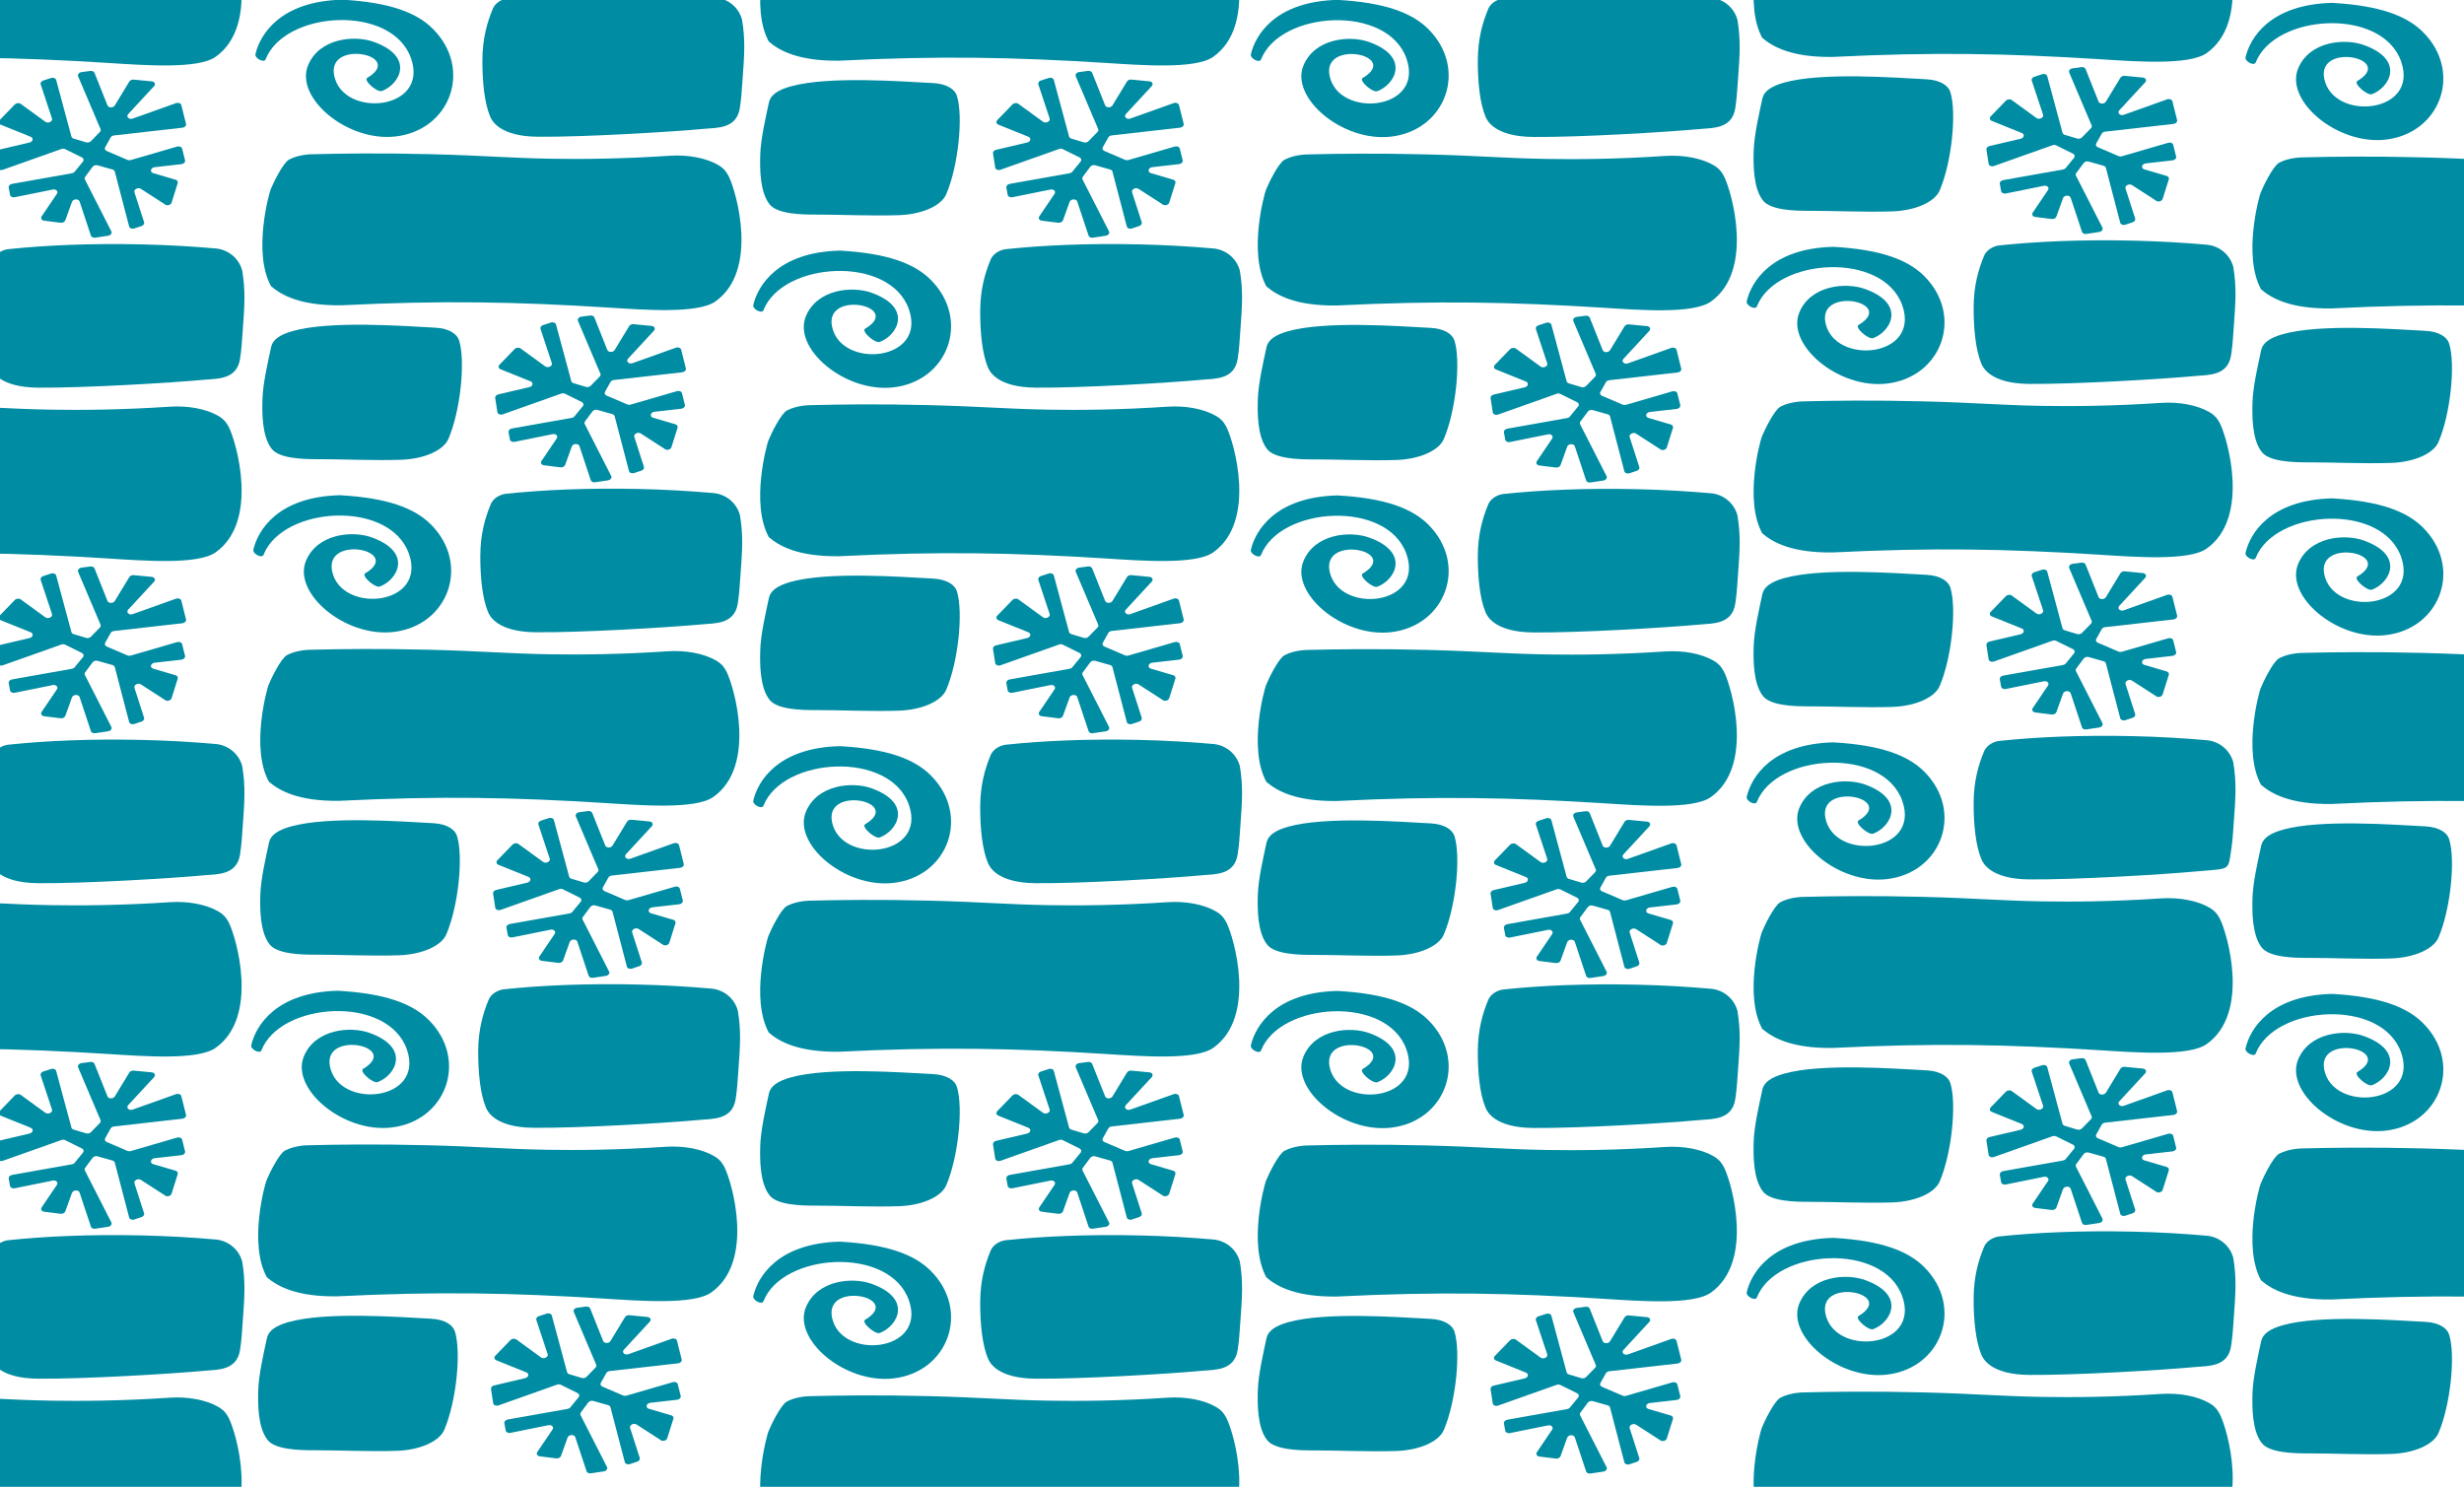 <?xml version="1.0" encoding="UTF-8"?> <svg xmlns="http://www.w3.org/2000/svg" id="Layer_2" version="1.1" viewBox="0 0 7355.3 4439"><defs><style> .st0 { fill: #008ca3; } </style></defs><g><path class="st0" d="M-2103.5-1941.3c-53.1-37.4-214.2-24.8-319-18.2-275.2,17.3-496.6,21.8-797.4,6.8-122-1.5-178.7,30.1-210,57.1-55,100.1-5.7,277.2-1.4,288,7.2,18.1,37,80.3,55.6,90.1,29.3,15.5,65.6,15.9,72.4,15.9,81.3,2.1,203.7,3.8,353,0,162.2-4.1,227.3-11.3,357.5-13.5,87.1-1.5,207.1-.8,352.8,8.9,53.8,3.6,108.1-6.2,144.7-27.4,21.5-12.4,27.2-26.1,31.7-33.9,22.8-45.4,90.8-281.8-39.9-373.8Z"></path><path class="st0" d="M-2025.6-1094.2c-11.4,33.7-42,57.3-77.5,60.4-68,6-142.3,10.4-222.1,12.2-150.7,3.3-285-2.4-397.7-14.4-11.8-1.3-36.3-9.8-45-31.6-16.7-39.7-30.8-89.1-31-153.5-.2-65.4,6.3-127.3,22.9-167.5,4.8-11.7,27-59.8,142.7-60.8,135.9-1.2,395.1,14.2,497.8,23.7,37.3,3.4,95.8,0,105.2,62.7,4.7,31.3,5.1,45.7,7.7,80.2,6,81.2,8.7,123-1.3,183,0,.3-.6,2.4-1.7,5.6Z"></path><path class="st0" d="M-3216.6-1040.2c-186.4-4.2-246.3-104.7-259.7-162.4-2.9-12.4,25.6-27.3,30.2-15.7,57.2,145.8,377.4,165.9,434.3,2.8,54.6-156.4-204.5-179.6-229.7-50.5-21.2,108.8,213.6,60.6,98.9-7.6-12.5-7.5,30-44.3,43.6-39.3,52.2,19.1,100.6,101.7-23.9,146.7-58.4,21.1-162.6,11.1-196.3-69.7-40.2-96.3,115.8-229.1,260.8-212.7,163.6,18.4,231.6,201.6,111.7,321.3-48.3,48.2-128.5,79-270.1,87Z"></path><path class="st0" d="M-2253.6-2382.2l-72.5,46.8c-8.6,5.6-22.1-1.5-19.4-10.2l28.8-89.4c1.4-4.5-1.8-9.4-7.5-11.3l-21.6-7.2c-6.8-2.3-14.1.5-15.5,5.9l-42.8,163.8c-.8,2.9-3.3,5.2-6.8,6.2l-44.7,12.6c-5.4,1.5-11.8-.4-14.8-4.5l-22.1-29.7c-1.9-2.5-2.2-5.5-.9-8.1l79-155c2.8-5.4-2-11.8-9.6-13l-38.6-5.8c-5.9-.9-11.3,1.7-12.8,6.1l-33.8,101.9c-3,8.9-19.4,8.1-22.8-1.1l-19.8-55c-1.7-4.8-7.9-8-14.1-7.3l-49,6.1c-7.6.9-11.4,7.3-7.6,12.9l45.6,67.4c4.8,7.1-2.7,14.7-12.4,12.7l-113.7-23c-6.6-1.3-12.8,1.8-13.8,6.9l-4,22c-.9,4.9,3.5,9.8,9.9,11l179,31.8c3.3.6,6.2,2.2,8,4.5l24.7,30.2c3.6,4.3,2.2,9.8-2.9,12.4l-50.3,24.9c-3.2,1.6-7.3,1.7-11,.4l-174.8-62c-7.2-2.5-15,.7-15.9,6.5l-6.6,42.4c-.7,4.6,3.2,9.2,9.1,10.6l93.1,21.9c10.4,2.4,12.6,13.4,3.5,17.1l-89.8,36.2c-6.1,2.5-7.6,8.8-3.2,13.4l45.4,46.9c4.4,4.5,12.6,5.4,17.6,1.8l73.6-53.5c8.4-6.1,22.8,1,19.8,9.9l-33.8,101.8c-1.5,4.5,1.8,9.5,7.6,11.4l23.4,7.6c6.7,2.2,13.9-.6,15.3-5.9l45.5-168.9c.8-2.8,3.2-5.1,6.6-6.1l37.4-11.2c4.9-1.5,10.7,0,14.1,3.4l26.8,27.5c2.5,2.6,3.3,5.8,2,8.7l-66.9,157.5c-2.3,5.5,2.6,11.6,10.2,12.6l26.4,3.5c5.6.7,10.7-1.7,12.3-5.7l38.8-97.2c3.1-7.8,17.1-7.8,21.9,0l43.3,71.3c2.4,3.9,7.7,6.2,12.9,5.7l54.1-5.2c8.5-.8,12.3-8.4,7-14.1l-77.4-83.7c-7.2-7.8,2.5-17.3,13.6-13.3l129.2,46.1c6.8,2.4,14.4-.4,15.8-5.9l14-56c1.3-5.3-3.7-10.7-10.8-11.5l-204.2-23.1c-4.3-.5-8.2-2.8-10-6l-16.3-29.1c-2.4-4.3-.5-9.1,4.5-11.3l62.1-26.6c2.9-1.2,6.4-1.4,9.6-.5l138.6,40.3c6.7,1.9,13.6-.9,14.9-6.2l8.7-34.8c1.3-5.3-3.7-10.7-10.8-11.5l-80-9.1c-12.2-1.4-15.2-14.5-4.1-17.8l66.5-19.5c5.2-1.5,7.9-5.8,6.6-10.2l-18.4-58.4c-2.2-6.9-12.8-10-19.4-5.7Z"></path><path class="st0" d="M-3041.2-2413.8c68.5,2.4,126.1,27.9,140.9,62.4,36.2,84.3,51.2,232.7,31.8,294.1-5.6,17.7-27.8,35.7-71.3,37.9-93.4,4.8-313,21.7-425.5-10.1-37.9-10.7-59.5-25.7-64.2-47.4-9.7-45.1-24.7-109.8-26-156.6-1.1-39.8-1.6-111.3,28.1-148.2,22.6-28.1,91-30.7,140.3-30.4,62.1.3,165.4-4.5,245.9-1.7Z"></path></g><g><g><g><path class="st0" d="M2122.9,3859c-53.1,37.4-214.2,24.8-319,18.2-275.2-17.3-496.6-21.8-797.4-6.8-122,1.5-178.7-30.1-210-57.1-55-100.1-5.7-277.2-1.4-288,7.2-18.1,37-80.3,55.6-90.1,29.3-15.5,65.6-15.9,72.4-15.9,81.3-2.1,203.7-3.8,353,0,162.2,4.1,227.3,11.3,357.5,13.5,87.1,1.5,207.1.8,352.8-8.9,53.8-3.6,108.1,6.2,144.7,27.4,21.5,12.4,27.2,26.1,31.7,33.9,22.8,45.4,90.8,281.8-39.9,373.8Z"></path><path class="st0" d="M2200.8,3012c-11.4-33.7-42-57.3-77.5-60.4-68-6-142.3-10.4-222.1-12.2-150.7-3.3-285,2.4-397.7,14.4-11.8,1.3-36.3,9.8-45,31.6-16.7,39.7-30.8,89.1-31,153.5-.2,65.4,6.3,127.3,22.9,167.5,4.8,11.7,27,59.8,142.7,60.8,135.9,1.2,395.1-14.2,497.8-23.7,37.3-3.4,95.8,0,105.2-62.7,4.7-31.3,5.1-45.7,7.7-80.2,6-81.2,8.7-123-1.3-183,0-.3-.6-2.4-1.7-5.6Z"></path><path class="st0" d="M1009.8,2958c-186.4,4.2-246.3,104.7-259.7,162.4-2.9,12.4,25.6,27.3,30.2,15.7,57.2-145.8,377.4-165.9,434.3-2.8,54.6,156.4-204.5,179.6-229.7,50.5-21.2-108.8,213.6-60.6,98.9,7.6-12.5,7.5,30,44.3,43.6,39.3,52.2-19.1,100.6-101.7-23.9-146.7-58.4-21.1-162.6-11.1-196.3,69.7-40.2,96.3,115.8,229.1,260.8,212.7,163.6-18.4,231.6-201.6,111.7-321.3-48.3-48.2-128.5-79-270.1-87Z"></path><path class="st0" d="M1972.8,4299.9l-72.5-46.8c-8.6-5.6-22.1,1.5-19.4,10.2l28.8,89.4c1.4,4.5-1.8,9.4-7.5,11.3l-21.6,7.2c-6.8,2.3-14.1-.5-15.5-5.9l-42.8-163.8c-.8-2.9-3.3-5.2-6.8-6.2l-44.7-12.6c-5.4-1.5-11.8.4-14.8,4.5l-22.1,29.7c-1.9,2.5-2.2,5.5-.9,8.1l79,155c2.8,5.4-2,11.8-9.6,13l-38.6,5.8c-5.9.9-11.3-1.7-12.8-6.1l-33.8-101.9c-3-8.9-19.4-8.1-22.8,1.1l-19.8,55c-1.7,4.8-7.9,8-14.1,7.3l-49-6.1c-7.6-.9-11.4-7.3-7.6-12.9l45.6-67.4c4.8-7.1-2.7-14.7-12.4-12.7l-113.7,23c-6.6,1.3-12.8-1.8-13.8-6.9l-4-22c-.9-4.9,3.5-9.8,9.9-11l179-31.8c3.3-.6,6.2-2.2,8-4.5l24.7-30.2c3.6-4.3,2.2-9.8-2.9-12.4l-50.3-24.9c-3.2-1.6-7.3-1.7-11-.4l-174.8,62c-7.2,2.5-15-.7-15.9-6.5l-6.6-42.4c-.7-4.6,3.2-9.2,9.1-10.6l93.1-21.9c10.4-2.4,12.6-13.4,3.5-17.1l-89.8-36.2c-6.1-2.5-7.6-8.8-3.2-13.4l45.4-46.9c4.4-4.5,12.6-5.4,17.6-1.8l73.6,53.5c8.4,6.1,22.8-1,19.8-9.9l-33.8-101.8c-1.5-4.5,1.8-9.5,7.6-11.4l23.4-7.6c6.7-2.2,13.9.6,15.3,5.9l45.5,168.9c.8,2.8,3.2,5.1,6.6,6.1l37.4,11.2c4.9,1.5,10.7,0,14.1-3.4l26.8-27.5c2.5-2.6,3.3-5.8,2-8.7l-66.9-157.5c-2.3-5.5,2.6-11.6,10.2-12.6l26.4-3.5c5.6-.7,10.7,1.7,12.3,5.7l38.8,97.2c3.1,7.8,17.1,7.8,21.9,0l43.3-71.3c2.4-3.9,7.7-6.2,12.9-5.7l54.1,5.2c8.5.8,12.3,8.4,7,14.1l-77.4,83.7c-7.2,7.8,2.5,17.3,13.6,13.3l129.2-46.1c6.8-2.4,14.4.4,15.8,5.9l14,56c1.3,5.3-3.7,10.7-10.8,11.5l-204.2,23.1c-4.3.5-8.2,2.8-10,6l-16.3,29.1c-2.4,4.3-.5,9.1,4.5,11.3l62.1,26.6c2.9,1.2,6.4,1.4,9.6.5l138.6-40.3c6.7-1.9,13.6.9,14.9,6.2l8.7,34.8c1.3,5.3-3.7,10.7-10.8,11.5l-80,9.1c-12.2,1.4-15.2,14.5-4.1,17.8l66.5,19.5c5.2,1.5,7.9,5.8,6.6,10.2l-18.4,58.4c-2.2,6.9-12.8,10-19.4,5.7Z"></path><path class="st0" d="M1185.2,4331.6c68.5-2.4,126.1-27.9,140.9-62.4,36.2-84.3,51.2-232.7,31.8-294.1-5.6-17.7-27.8-35.7-71.3-37.9-93.4-4.8-313-21.7-425.5,10.1-37.9,10.7-59.5,25.7-64.2,47.4-9.7,45.1-24.7,109.8-26,156.6-1.1,39.8-1.6,111.3,28.1,148.2,22.6,28.1,91,30.7,140.3,30.4,62.1-.3,165.4,4.5,245.9,1.7Z"></path></g><g><path class="st0" d="M2129.1,2379.6c-53.1,37.4-214.2,24.8-319,18.2-275.2-17.3-496.6-21.8-797.4-6.8-122,1.5-178.7-30.1-210-57.1-55-100.1-5.7-277.2-1.4-288,7.2-18.1,37-80.3,55.6-90.1,29.3-15.5,65.6-15.9,72.4-15.9,81.3-2.1,203.7-3.8,353,0,162.2,4.1,227.3,11.3,357.5,13.5,87.1,1.5,207.1.8,352.8-8.9,53.8-3.6,108.1,6.2,144.7,27.4,21.5,12.4,27.2,26.1,31.7,33.9,22.8,45.4,90.8,281.8-39.9,373.8Z"></path><path class="st0" d="M2207.1,1532.5c-11.4-33.7-42-57.3-77.5-60.4-68-6-142.3-10.4-222.1-12.2-150.7-3.3-285,2.4-397.7,14.4-11.8,1.3-36.3,9.8-45,31.6-16.7,39.7-30.8,89.1-31,153.5-.2,65.4,6.3,127.3,22.9,167.5,4.8,11.7,27,59.8,142.7,60.8,135.9,1.2,395.1-14.2,497.8-23.7,37.3-3.4,95.8,0,105.2-62.7,4.7-31.3,5.1-45.7,7.7-80.2,6-81.2,8.7-123-1.3-183,0-.3-.6-2.4-1.7-5.6Z"></path><path class="st0" d="M1016.1,1478.5c-186.4,4.2-246.3,104.7-259.7,162.4-2.9,12.4,25.6,27.3,30.2,15.7,57.2-145.8,377.4-165.9,434.3-2.8,54.6,156.4-204.5,179.6-229.7,50.5-21.2-108.8,213.6-60.6,98.9,7.6-12.5,7.5,30,44.3,43.6,39.3,52.2-19.1,100.6-101.7-23.9-146.7-58.4-21.1-162.6-11.1-196.3,69.7-40.2,96.3,115.8,229.1,260.8,212.7,163.6-18.4,231.6-201.6,111.7-321.3-48.3-48.2-128.5-79-270.1-87Z"></path><path class="st0" d="M1979,2820.5l-72.5-46.8c-8.6-5.6-22.1,1.5-19.4,10.2l28.8,89.4c1.4,4.5-1.8,9.4-7.5,11.3l-21.6,7.2c-6.8,2.3-14.1-.5-15.5-5.9l-42.8-163.8c-.8-2.9-3.3-5.2-6.8-6.2l-44.7-12.6c-5.4-1.5-11.8.4-14.8,4.5l-22.1,29.7c-1.9,2.5-2.2,5.5-.9,8.1l79,155c2.8,5.4-2,11.8-9.6,13l-38.6,5.8c-5.9.9-11.3-1.7-12.8-6.1l-33.8-101.9c-3-8.9-19.4-8.1-22.8,1.1l-19.8,55c-1.7,4.8-7.9,8-14.1,7.3l-49-6.1c-7.6-.9-11.4-7.3-7.6-12.9l45.6-67.4c4.8-7.1-2.7-14.7-12.4-12.7l-113.7,23c-6.6,1.3-12.8-1.8-13.8-6.9l-4-22c-.9-4.9,3.5-9.8,9.9-11l179-31.8c3.3-.6,6.2-2.2,8-4.5l24.7-30.2c3.6-4.3,2.2-9.8-2.9-12.4l-50.3-24.9c-3.2-1.6-7.3-1.7-11-.4l-174.8,62c-7.2,2.5-15-.7-15.9-6.5l-6.6-42.4c-.7-4.6,3.2-9.2,9.1-10.6l93.1-21.9c10.4-2.4,12.6-13.4,3.5-17.1l-89.8-36.2c-6.1-2.5-7.6-8.8-3.2-13.4l45.4-46.9c4.4-4.5,12.6-5.4,17.6-1.8l73.6,53.5c8.4,6.1,22.8-1,19.8-9.9l-33.8-101.8c-1.5-4.5,1.8-9.5,7.6-11.4l23.4-7.6c6.7-2.2,13.9.6,15.3,5.9l45.5,168.9c.8,2.8,3.2,5.1,6.6,6.1l37.4,11.2c4.9,1.5,10.7,0,14.1-3.4l26.8-27.5c2.5-2.6,3.3-5.8,2-8.7l-66.9-157.5c-2.3-5.5,2.6-11.6,10.2-12.6l26.4-3.5c5.6-.7,10.7,1.7,12.3,5.7l38.8,97.2c3.1,7.8,17.1,7.8,21.9,0l43.3-71.3c2.4-3.9,7.7-6.2,12.9-5.7l54.1,5.2c8.5.8,12.3,8.4,7,14.1l-77.4,83.7c-7.2,7.8,2.5,17.3,13.6,13.3l129.2-46.1c6.8-2.4,14.4.4,15.8,5.9l14,56c1.3,5.3-3.7,10.7-10.8,11.5l-204.2,23.1c-4.3.5-8.2,2.8-10,6l-16.3,29.1c-2.4,4.3-.5,9.1,4.5,11.3l62.1,26.6c2.9,1.2,6.4,1.4,9.6.5l138.6-40.3c6.7-1.9,13.6.9,14.9,6.2l8.7,34.8c1.3,5.3-3.7,10.7-10.8,11.5l-80,9.1c-12.2,1.4-15.2,14.5-4.1,17.8l66.5,19.5c5.2,1.5,7.9,5.8,6.6,10.2l-18.4,58.4c-2.2,6.9-12.8,10-19.4,5.7Z"></path><path class="st0" d="M1191.4,2852.1c68.5-2.4,126.1-27.9,140.9-62.4,36.2-84.3,51.2-232.7,31.8-294.1-5.6-17.7-27.8-35.7-71.3-37.9-93.4-4.8-313-21.7-425.5,10.1-37.9,10.7-59.5,25.7-64.2,47.4-9.7,45.1-24.7,109.8-26,156.6-1.1,39.8-1.6,111.3,28.1,148.2,22.6,28.1,91,30.7,140.3,30.4,62.1-.3,165.4,4.5,245.9,1.7Z"></path></g><g><path class="st0" d="M2135.4,900.1c-53.1,37.4-214.2,24.8-319,18.2-275.2-17.3-496.6-21.8-797.4-6.8-122,1.5-178.7-30.1-210-57.1-55-100.1-5.7-277.2-1.4-288,7.2-18.1,37-80.3,55.6-90.1,29.3-15.5,65.6-15.9,72.4-15.9,81.3-2.1,203.7-3.8,353,0,162.2,4.1,227.3,11.3,357.5,13.5,87.1,1.5,207.1.8,352.8-8.9,53.8-3.6,108.1,6.2,144.7,27.4,21.5,12.4,27.2,26.1,31.7,33.9,22.8,45.4,90.8,281.8-39.9,373.8Z"></path><path class="st0" d="M2213.3,53.1c-11.4-33.7-42-57.3-77.5-60.4-68-6-142.3-10.4-222.1-12.2-150.7-3.3-285,2.4-397.7,14.4-11.8,1.3-36.3,9.8-45,31.6-16.7,39.7-30.8,89.1-31,153.5-.2,65.4,6.3,127.3,22.9,167.5,4.8,11.7,27,59.8,142.7,60.8,135.9,1.2,395.1-14.2,497.8-23.7,37.3-3.4,95.8,0,105.2-62.7,4.7-31.3,5.1-45.7,7.7-80.2,6-81.2,8.7-123-1.3-183,0-.3-.6-2.4-1.7-5.6Z"></path><path class="st0" d="M1022.3-.9c-186.4,4.2-246.3,104.7-259.7,162.4-2.9,12.4,25.6,27.3,30.2,15.7,57.2-145.8,377.4-165.9,434.3-2.8,54.6,156.4-204.5,179.6-229.7,50.5-21.2-108.8,213.6-60.6,98.9,7.6-12.5,7.5,30,44.3,43.6,39.3,52.2-19.1,100.6-101.7-23.9-146.7-58.4-21.1-162.6-11.1-196.3,69.7-40.2,96.3,115.8,229.1,260.8,212.7,163.6-18.4,231.6-201.6,111.7-321.3C1244.2,37.9,1164,7,1022.3-.9Z"></path><path class="st0" d="M1985.3,1341l-72.5-46.8c-8.6-5.6-22.1,1.5-19.4,10.2l28.8,89.4c1.4,4.5-1.8,9.4-7.5,11.3l-21.6,7.2c-6.8,2.3-14.1-.5-15.5-5.9l-42.8-163.8c-.8-2.9-3.3-5.2-6.8-6.2l-44.7-12.6c-5.4-1.5-11.8.4-14.8,4.5l-22.1,29.7c-1.9,2.5-2.2,5.5-.9,8.1l79,155c2.8,5.4-2,11.8-9.6,13l-38.6,5.8c-5.9.9-11.3-1.7-12.8-6.1l-33.8-101.9c-3-8.9-19.4-8.1-22.8,1.1l-19.8,55c-1.7,4.8-7.9,8-14.1,7.3l-49-6.1c-7.6-.9-11.4-7.3-7.6-12.9l45.6-67.4c4.8-7.1-2.7-14.7-12.4-12.7l-113.7,23c-6.6,1.3-12.8-1.8-13.8-6.9l-4-22c-.9-4.9,3.5-9.8,9.9-11l179-31.8c3.3-.6,6.2-2.2,8-4.5l24.7-30.2c3.6-4.3,2.2-9.8-2.9-12.4l-50.3-24.9c-3.2-1.6-7.3-1.7-11-.4l-174.8,62c-7.2,2.5-15-.7-15.9-6.5l-6.6-42.4c-.7-4.6,3.2-9.2,9.1-10.6l93.1-21.9c10.4-2.4,12.6-13.4,3.5-17.1l-89.8-36.2c-6.1-2.5-7.6-8.8-3.2-13.4l45.4-46.9c4.4-4.5,12.6-5.4,17.6-1.8l73.6,53.5c8.4,6.1,22.8-1,19.8-9.9l-33.8-101.8c-1.5-4.5,1.8-9.5,7.6-11.4l23.4-7.6c6.7-2.2,13.9.6,15.3,5.9l45.5,168.9c.8,2.8,3.2,5.1,6.6,6.1l37.4,11.2c4.9,1.5,10.7,0,14.1-3.4l26.8-27.5c2.5-2.6,3.3-5.8,2-8.7l-66.9-157.5c-2.3-5.5,2.6-11.6,10.2-12.6l26.4-3.5c5.6-.7,10.7,1.7,12.3,5.7l38.8,97.2c3.1,7.8,17.1,7.8,21.9,0l43.3-71.3c2.4-3.9,7.7-6.2,12.9-5.7l54.1,5.2c8.5.8,12.3,8.4,7,14.1l-77.4,83.7c-7.2,7.8,2.5,17.3,13.6,13.3l129.2-46.1c6.8-2.4,14.4.4,15.8,5.9l14,56c1.3,5.3-3.7,10.7-10.8,11.5l-204.2,23.1c-4.3.5-8.2,2.8-10,6l-16.3,29.1c-2.4,4.3-.5,9.1,4.5,11.3l62.1,26.6c2.9,1.2,6.4,1.4,9.6.5l138.6-40.3c6.7-1.9,13.6.9,14.9,6.2l8.7,34.8c1.3,5.3-3.7,10.7-10.8,11.5l-80,9.1c-12.2,1.4-15.2,14.5-4.1,17.8l66.5,19.5c5.2,1.5,7.9,5.8,6.6,10.2l-18.4,58.4c-2.2,6.9-12.8,10-19.4,5.7Z"></path><path class="st0" d="M1197.7,1372.7c68.5-2.4,126.1-27.9,140.9-62.4,36.2-84.3,51.2-232.7,31.8-294.1-5.6-17.7-27.8-35.7-71.3-37.9-93.4-4.8-313-21.7-425.5,10.1-37.9,10.7-59.5,25.7-64.2,47.4-9.7,45.1-24.7,109.8-26,156.6-1.1,39.8-1.6,111.3,28.1,148.2,22.6,28.1,91,30.7,140.3,30.4,62.1-.3,165.4,4.5,245.9,1.7Z"></path></g></g><g><g><path class="st0" d="M3621.4,169.8c-53.1,37.4-214.2,24.8-319,18.2-275.2-17.3-496.6-21.8-797.4-6.8-122,1.5-178.7-30.1-210-57.1-55-100.1-5.7-277.2-1.4-288,7.2-18.1,37-80.3,55.6-90.1,29.3-15.5,65.6-15.9,72.4-15.9,81.3-2.1,203.7-3.8,353,0,162.2,4.1,227.3,11.3,357.5,13.5,87.1,1.5,207.1.8,352.8-8.9,53.8-3.6,108.1,6.2,144.7,27.4,21.5,12.4,27.2,26.1,31.7,33.9,22.8,45.4,90.8,281.8-39.9,373.8Z"></path><path class="st0" d="M3699.3-677.2c-11.4-33.7-42-57.3-77.5-60.4-68-6-142.3-10.4-222.1-12.2-150.7-3.3-285,2.4-397.7,14.4-11.8,1.3-36.3,9.8-45,31.6-16.7,39.7-30.8,89.1-31,153.5-.2,65.4,6.3,127.3,22.9,167.5,4.8,11.7,27,59.8,142.7,60.8,135.9,1.2,395.1-14.2,497.8-23.7,37.3-3.4,95.8,0,105.2-62.7,4.7-31.3,5.1-45.7,7.7-80.2,6-81.2,8.7-123-1.3-183,0-.3-.6-2.4-1.7-5.6Z"></path><path class="st0" d="M2508.4-731.2c-186.4,4.2-246.3,104.7-259.7,162.4-2.9,12.4,25.6,27.3,30.2,15.7,57.2-145.8,377.4-165.9,434.3-2.8,54.6,156.4-204.5,179.6-229.7,50.5-21.2-108.8,213.6-60.6,98.9,7.6-12.5,7.5,30,44.3,43.6,39.3,52.2-19.1,100.6-101.7-23.9-146.7-58.4-21.1-162.6-11.1-196.3,69.7-40.2,96.3,115.8,229.1,260.8,212.7,163.6-18.4,231.6-201.6,111.7-321.3-48.3-48.2-128.5-79-270.1-87Z"></path><path class="st0" d="M3471.3,610.7l-72.5-46.8c-8.6-5.6-22.1,1.5-19.4,10.2l28.8,89.4c1.4,4.5-1.8,9.4-7.5,11.3l-21.6,7.2c-6.8,2.3-14.1-.5-15.5-5.9l-42.8-163.8c-.8-2.9-3.3-5.2-6.8-6.2l-44.7-12.6c-5.4-1.5-11.8.4-14.8,4.5l-22.1,29.7c-1.9,2.5-2.2,5.5-.9,8.1l79,155c2.8,5.4-2,11.8-9.6,13l-38.6,5.8c-5.9.9-11.3-1.7-12.8-6.1l-33.8-101.9c-3-8.9-19.4-8.1-22.8,1.1l-19.8,55c-1.7,4.8-7.9,8-14.1,7.3l-49-6.1c-7.6-.9-11.4-7.3-7.6-12.9l45.6-67.4c4.8-7.1-2.7-14.7-12.4-12.7l-113.7,23c-6.6,1.3-12.8-1.8-13.8-6.9l-4-22c-.9-4.9,3.5-9.8,9.9-11l179-31.8c3.3-.6,6.2-2.2,8-4.5l24.7-30.2c3.6-4.3,2.2-9.8-2.9-12.4l-50.3-24.9c-3.2-1.6-7.3-1.7-11-.4l-174.8,62c-7.2,2.5-15-.7-15.9-6.5l-6.6-42.4c-.7-4.6,3.2-9.2,9.1-10.6l93.1-21.9c10.4-2.4,12.6-13.4,3.5-17.1l-89.8-36.2c-6.1-2.5-7.6-8.8-3.2-13.4l45.4-46.9c4.4-4.5,12.6-5.4,17.6-1.8l73.6,53.5c8.4,6.1,22.8-1,19.8-9.9l-33.8-101.8c-1.5-4.5,1.8-9.5,7.6-11.4l23.4-7.6c6.7-2.2,13.9.6,15.3,5.9l45.5,168.9c.8,2.8,3.2,5.1,6.6,6.1l37.4,11.2c4.9,1.5,10.7,0,14.1-3.4l26.8-27.5c2.5-2.6,3.3-5.8,2-8.7l-66.9-157.5c-2.3-5.5,2.6-11.6,10.2-12.6l26.4-3.5c5.6-.7,10.7,1.7,12.3,5.7l38.8,97.2c3.1,7.8,17.1,7.8,21.9,0l43.3-71.3c2.4-3.9,7.7-6.2,12.9-5.7l54.1,5.2c8.5.8,12.3,8.4,7,14.1l-77.4,83.7c-7.2,7.8,2.5,17.3,13.6,13.3l129.2-46.1c6.8-2.4,14.4.4,15.8,5.9l14,56c1.3,5.3-3.7,10.7-10.8,11.5l-204.2,23.1c-4.3.5-8.2,2.8-10,6l-16.3,29.1c-2.4,4.3-.5,9.1,4.5,11.3l62.1,26.6c2.9,1.2,6.4,1.4,9.6.5l138.6-40.3c6.7-1.9,13.6.9,14.9,6.2l8.7,34.8c1.3,5.3-3.7,10.7-10.8,11.5l-80,9.1c-12.2,1.4-15.2,14.5-4.1,17.8l66.5,19.5c5.2,1.5,7.9,5.8,6.6,10.2l-18.4,58.4c-2.2,6.9-12.8,10-19.4,5.7Z"></path><path class="st0" d="M2683.7,642.4c68.5-2.4,126.1-27.9,140.9-62.4,36.2-84.3,51.2-232.7,31.8-294.1-5.6-17.7-27.8-35.7-71.3-37.9-93.4-4.8-313-21.7-425.5,10.1-37.9,10.7-59.5,25.7-64.2,47.4-9.7,45.1-24.7,109.8-26,156.6-1.1,39.8-1.6,111.3,28.1,148.2,22.6,28.1,91,30.7,140.3,30.4,62.1-.3,165.4,4.5,245.9,1.7Z"></path></g><g><path class="st0" d="M3621.4,1649.3c-53.1,37.4-214.2,24.8-319,18.2-275.2-17.3-496.6-21.8-797.4-6.8-122,1.5-178.7-30.1-210-57.1-55-100.1-5.7-277.2-1.4-288,7.2-18.1,37-80.3,55.6-90.1,29.3-15.5,65.6-15.9,72.4-15.9,81.3-2.1,203.7-3.8,353,0,162.2,4.1,227.3,11.3,357.5,13.5,87.1,1.5,207.1.8,352.8-8.9,53.8-3.6,108.1,6.2,144.7,27.4,21.5,12.4,27.2,26.1,31.7,33.9,22.8,45.4,90.8,281.8-39.9,373.8Z"></path><path class="st0" d="M3699.3,802.2c-11.4-33.7-42-57.3-77.5-60.4-68-6-142.3-10.4-222.1-12.2-150.7-3.3-285,2.4-397.7,14.4-11.8,1.3-36.3,9.8-45,31.6-16.7,39.7-30.8,89.1-31,153.5-.2,65.4,6.3,127.3,22.9,167.5,4.8,11.7,27,59.8,142.7,60.8,135.9,1.2,395.1-14.2,497.8-23.7,37.3-3.4,95.8,0,105.2-62.7,4.7-31.3,5.1-45.7,7.7-80.2,6-81.2,8.7-123-1.3-183,0-.3-.6-2.4-1.7-5.6Z"></path><path class="st0" d="M2508.4,748.2c-186.4,4.2-246.3,104.7-259.7,162.4-2.9,12.4,25.6,27.3,30.2,15.7,57.2-145.8,377.4-165.9,434.3-2.8,54.6,156.4-204.5,179.6-229.7,50.5-21.2-108.8,213.6-60.6,98.9,7.6-12.5,7.5,30,44.3,43.6,39.3,52.2-19.1,100.6-101.7-23.9-146.7-58.4-21.1-162.6-11.1-196.3,69.7-40.2,96.3,115.8,229.1,260.8,212.7,163.6-18.4,231.6-201.6,111.7-321.3-48.3-48.2-128.5-79-270.1-87Z"></path><path class="st0" d="M3471.3,2090.2l-72.5-46.8c-8.6-5.6-22.1,1.5-19.4,10.2l28.8,89.4c1.4,4.5-1.8,9.4-7.5,11.3l-21.6,7.2c-6.8,2.3-14.1-.5-15.5-5.9l-42.8-163.8c-.8-2.9-3.3-5.2-6.8-6.2l-44.7-12.6c-5.4-1.5-11.8.4-14.8,4.5l-22.1,29.7c-1.9,2.5-2.2,5.5-.9,8.1l79,155c2.8,5.4-2,11.8-9.6,13l-38.6,5.8c-5.9.9-11.3-1.7-12.8-6.1l-33.8-101.9c-3-8.9-19.4-8.1-22.8,1.1l-19.8,55c-1.7,4.8-7.9,8-14.1,7.3l-49-6.1c-7.6-.9-11.4-7.3-7.6-12.9l45.6-67.4c4.8-7.1-2.7-14.7-12.4-12.7l-113.7,23c-6.6,1.3-12.8-1.8-13.8-6.9l-4-22c-.9-4.9,3.5-9.8,9.9-11l179-31.8c3.3-.6,6.2-2.2,8-4.5l24.7-30.2c3.6-4.3,2.2-9.8-2.9-12.4l-50.3-24.9c-3.2-1.6-7.3-1.7-11-.4l-174.8,62c-7.2,2.5-15-.7-15.9-6.5l-6.6-42.4c-.7-4.6,3.2-9.2,9.1-10.6l93.1-21.9c10.4-2.4,12.6-13.4,3.5-17.1l-89.8-36.2c-6.1-2.5-7.6-8.8-3.2-13.4l45.4-46.9c4.4-4.5,12.6-5.4,17.6-1.8l73.6,53.5c8.4,6.1,22.8-1,19.8-9.9l-33.8-101.8c-1.5-4.5,1.8-9.5,7.6-11.4l23.4-7.6c6.7-2.2,13.9.6,15.3,5.9l45.5,168.9c.8,2.8,3.2,5.1,6.6,6.1l37.4,11.2c4.9,1.5,10.7,0,14.1-3.4l26.8-27.5c2.5-2.6,3.3-5.8,2-8.7l-66.9-157.5c-2.3-5.5,2.6-11.6,10.2-12.6l26.4-3.5c5.6-.7,10.7,1.7,12.3,5.7l38.8,97.2c3.1,7.8,17.1,7.8,21.9,0l43.3-71.3c2.4-3.9,7.7-6.2,12.9-5.7l54.1,5.2c8.5.8,12.3,8.4,7,14.1l-77.4,83.7c-7.2,7.8,2.5,17.3,13.6,13.3l129.2-46.1c6.8-2.4,14.4.4,15.8,5.9l14,56c1.3,5.3-3.7,10.7-10.8,11.5l-204.2,23.1c-4.3.5-8.2,2.8-10,6l-16.3,29.1c-2.4,4.3-.5,9.1,4.5,11.3l62.1,26.6c2.9,1.2,6.4,1.4,9.6.5l138.6-40.3c6.7-1.9,13.6.9,14.9,6.2l8.7,34.8c1.3,5.3-3.7,10.7-10.8,11.5l-80,9.1c-12.2,1.4-15.2,14.5-4.1,17.8l66.5,19.5c5.2,1.5,7.9,5.8,6.6,10.2l-18.4,58.4c-2.2,6.9-12.8,10-19.4,5.7Z"></path><path class="st0" d="M2683.7,2121.8c68.5-2.4,126.1-27.9,140.9-62.4,36.2-84.3,51.2-232.7,31.8-294.1-5.6-17.7-27.8-35.7-71.3-37.9-93.4-4.8-313-21.7-425.5,10.1-37.9,10.7-59.5,25.7-64.2,47.4-9.7,45.1-24.7,109.8-26,156.6-1.1,39.8-1.6,111.3,28.1,148.2,22.6,28.1,91,30.7,140.3,30.4,62.1-.3,165.4,4.5,245.9,1.7Z"></path></g><g><path class="st0" d="M3621.4,3128.7c-53.1,37.4-214.2,24.8-319,18.2-275.2-17.3-496.6-21.8-797.4-6.8-122,1.5-178.7-30.1-210-57.1-55-100.1-5.7-277.2-1.4-288,7.2-18.1,37-80.3,55.6-90.1,29.3-15.5,65.6-15.9,72.4-15.9,81.3-2.1,203.7-3.8,353,0,162.2,4.1,227.3,11.3,357.5,13.5,87.1,1.5,207.1.8,352.8-8.9,53.8-3.6,108.1,6.2,144.7,27.4,21.5,12.4,27.2,26.1,31.7,33.9,22.8,45.4,90.8,281.8-39.9,373.8Z"></path><path class="st0" d="M3699.3,2281.7c-11.4-33.7-42-57.3-77.5-60.4-68-6-142.3-10.4-222.1-12.2-150.7-3.3-285,2.4-397.7,14.4-11.8,1.3-36.3,9.8-45,31.6-16.7,39.7-30.8,89.1-31,153.5-.2,65.4,6.3,127.3,22.9,167.5,4.8,11.7,27,59.8,142.7,60.8,135.9,1.2,395.1-14.2,497.8-23.7,37.3-3.4,95.8,0,105.2-62.7,4.7-31.3,5.1-45.7,7.7-80.2,6-81.2,8.7-123-1.3-183,0-.3-.6-2.4-1.7-5.6Z"></path><path class="st0" d="M2508.4,2227.7c-186.4,4.2-246.3,104.7-259.7,162.4-2.9,12.4,25.6,27.3,30.2,15.7,57.2-145.8,377.4-165.9,434.3-2.8,54.6,156.4-204.5,179.6-229.7,50.5-21.2-108.8,213.6-60.6,98.9,7.6-12.5,7.5,30,44.3,43.6,39.3,52.2-19.1,100.6-101.7-23.9-146.7-58.4-21.1-162.6-11.1-196.3,69.7-40.2,96.3,115.8,229.1,260.8,212.7,163.6-18.4,231.6-201.6,111.7-321.3-48.3-48.2-128.5-79-270.1-87Z"></path><path class="st0" d="M3471.3,3569.6l-72.5-46.8c-8.6-5.6-22.1,1.5-19.4,10.2l28.8,89.4c1.4,4.5-1.8,9.4-7.5,11.3l-21.6,7.2c-6.8,2.3-14.1-.5-15.5-5.9l-42.8-163.8c-.8-2.9-3.3-5.2-6.8-6.2l-44.7-12.6c-5.4-1.5-11.8.4-14.8,4.5l-22.1,29.7c-1.9,2.5-2.2,5.5-.9,8.1l79,155c2.8,5.4-2,11.8-9.6,13l-38.6,5.8c-5.9.9-11.3-1.7-12.8-6.1l-33.8-101.9c-3-8.9-19.4-8.1-22.8,1.1l-19.8,55c-1.7,4.8-7.9,8-14.1,7.3l-49-6.1c-7.6-.9-11.4-7.3-7.6-12.9l45.6-67.4c4.8-7.1-2.7-14.7-12.4-12.7l-113.7,23c-6.6,1.3-12.8-1.8-13.8-6.9l-4-22c-.9-4.9,3.5-9.8,9.9-11l179-31.8c3.3-.6,6.2-2.2,8-4.5l24.7-30.2c3.6-4.3,2.2-9.8-2.9-12.4l-50.3-24.9c-3.2-1.6-7.3-1.7-11-.4l-174.8,62c-7.2,2.5-15-.7-15.9-6.5l-6.6-42.4c-.7-4.6,3.2-9.2,9.1-10.6l93.1-21.9c10.4-2.4,12.6-13.4,3.5-17.1l-89.8-36.2c-6.1-2.5-7.6-8.8-3.2-13.4l45.4-46.9c4.4-4.5,12.6-5.4,17.6-1.8l73.6,53.5c8.4,6.1,22.8-1,19.8-9.9l-33.8-101.8c-1.5-4.5,1.8-9.5,7.6-11.4l23.4-7.6c6.7-2.2,13.9.6,15.3,5.9l45.5,168.9c.8,2.8,3.2,5.1,6.6,6.1l37.4,11.2c4.9,1.5,10.7,0,14.1-3.4l26.8-27.5c2.5-2.6,3.3-5.8,2-8.7l-66.9-157.5c-2.3-5.5,2.6-11.6,10.2-12.6l26.4-3.5c5.6-.7,10.7,1.7,12.3,5.7l38.8,97.2c3.1,7.8,17.1,7.8,21.9,0l43.3-71.3c2.4-3.9,7.7-6.2,12.9-5.7l54.1,5.2c8.5.8,12.3,8.4,7,14.1l-77.4,83.7c-7.2,7.8,2.5,17.3,13.6,13.3l129.2-46.1c6.8-2.4,14.4.4,15.8,5.9l14,56c1.3,5.3-3.7,10.7-10.8,11.5l-204.2,23.1c-4.3.5-8.2,2.8-10,6l-16.3,29.1c-2.4,4.3-.5,9.1,4.5,11.3l62.1,26.6c2.9,1.2,6.4,1.4,9.6.5l138.6-40.3c6.7-1.9,13.6.9,14.9,6.2l8.7,34.8c1.3,5.3-3.7,10.7-10.8,11.5l-80,9.1c-12.2,1.4-15.2,14.5-4.1,17.8l66.5,19.5c5.2,1.5,7.9,5.8,6.6,10.2l-18.4,58.4c-2.2,6.9-12.8,10-19.4,5.7Z"></path><path class="st0" d="M2683.7,3601.3c68.5-2.4,126.1-27.9,140.9-62.4,36.2-84.3,51.2-232.7,31.8-294.1-5.6-17.7-27.8-35.7-71.3-37.9-93.4-4.8-313-21.7-425.5,10.1-37.9,10.7-59.5,25.7-64.2,47.4-9.7,45.1-24.7,109.8-26,156.6-1.1,39.8-1.6,111.3,28.1,148.2,22.6,28.1,91,30.7,140.3,30.4,62.1-.3,165.4,4.5,245.9,1.7Z"></path></g><g><path class="st0" d="M3621.4,4608.1c-53.1,37.4-214.2,24.8-319,18.2-275.2-17.3-496.6-21.8-797.4-6.8-122,1.5-178.7-30.1-210-57.1-55-100.1-5.7-277.2-1.4-288,7.2-18.1,37-80.3,55.6-90.1,29.3-15.5,65.6-15.9,72.4-15.9,81.3-2.1,203.7-3.8,353,0,162.2,4.1,227.3,11.3,357.5,13.5,87.1,1.5,207.1.8,352.8-8.9,53.8-3.6,108.1,6.2,144.7,27.4,21.5,12.4,27.2,26.1,31.7,33.9,22.8,45.4,90.8,281.8-39.9,373.8Z"></path><path class="st0" d="M3699.3,3761.1c-11.4-33.7-42-57.3-77.5-60.4-68-6-142.3-10.4-222.1-12.2-150.7-3.3-285,2.4-397.7,14.4-11.8,1.3-36.3,9.8-45,31.6-16.7,39.7-30.8,89.1-31,153.5-.2,65.4,6.3,127.3,22.9,167.5,4.8,11.7,27,59.8,142.7,60.8,135.9,1.2,395.1-14.2,497.8-23.7,37.3-3.4,95.8,0,105.2-62.7,4.7-31.3,5.1-45.7,7.7-80.2,6-81.2,8.7-123-1.3-183,0-.3-.6-2.4-1.7-5.6Z"></path><path class="st0" d="M2508.4,3707.1c-186.4,4.2-246.3,104.7-259.7,162.4-2.9,12.4,25.6,27.3,30.2,15.7,57.2-145.8,377.4-165.9,434.3-2.8,54.6,156.4-204.5,179.6-229.7,50.5-21.2-108.8,213.6-60.6,98.9,7.6-12.5,7.5,30,44.3,43.6,39.3,52.2-19.1,100.6-101.7-23.9-146.7-58.4-21.1-162.6-11.1-196.3,69.7-40.2,96.3,115.8,229.1,260.8,212.7,163.6-18.4,231.6-201.6,111.7-321.3-48.3-48.2-128.5-79-270.1-87Z"></path><path class="st0" d="M3471.3,5049l-72.5-46.8c-8.6-5.6-22.1,1.5-19.4,10.2l28.8,89.4c1.4,4.5-1.8,9.4-7.5,11.3l-21.6,7.2c-6.8,2.3-14.1-.5-15.5-5.9l-42.8-163.8c-.8-2.9-3.3-5.2-6.8-6.2l-44.7-12.6c-5.4-1.5-11.8.4-14.8,4.5l-22.1,29.7c-1.9,2.5-2.2,5.5-.9,8.1l79,155c2.8,5.4-2,11.8-9.6,13l-38.6,5.8c-5.9.9-11.3-1.7-12.8-6.1l-33.8-101.9c-3-8.9-19.4-8.1-22.8,1.1l-19.8,55c-1.7,4.8-7.9,8-14.1,7.3l-49-6.1c-7.6-.9-11.4-7.3-7.6-12.9l45.6-67.4c4.8-7.1-2.7-14.7-12.4-12.7l-113.7,23c-6.6,1.3-12.8-1.8-13.8-6.9l-4-22c-.9-4.9,3.5-9.8,9.9-11l179-31.8c3.3-.6,6.2-2.2,8-4.5l24.7-30.2c3.6-4.3,2.2-9.8-2.9-12.4l-50.3-24.9c-3.2-1.6-7.3-1.7-11-.4l-174.8,62c-7.2,2.5-15-.7-15.9-6.5l-6.6-42.4c-.7-4.6,3.2-9.2,9.1-10.6l93.1-21.9c10.4-2.4,12.6-13.4,3.5-17.1l-89.8-36.2c-6.1-2.5-7.6-8.8-3.2-13.4l45.4-46.9c4.4-4.5,12.6-5.4,17.6-1.8l73.6,53.5c8.4,6.1,22.8-1,19.8-9.9l-33.8-101.8c-1.5-4.5,1.8-9.5,7.6-11.4l23.4-7.6c6.7-2.2,13.9.6,15.3,5.9l45.5,168.9c.8,2.8,3.2,5.1,6.6,6.1l37.4,11.2c4.9,1.5,10.7,0,14.1-3.4l26.8-27.5c2.5-2.6,3.3-5.8,2-8.7l-66.9-157.5c-2.3-5.5,2.6-11.6,10.2-12.6l26.4-3.5c5.6-.7,10.7,1.7,12.3,5.7l38.8,97.2c3.1,7.8,17.1,7.8,21.9,0l43.3-71.3c2.4-3.9,7.7-6.2,12.9-5.7l54.1,5.2c8.5.8,12.3,8.4,7,14.1l-77.4,83.7c-7.2,7.8,2.5,17.3,13.6,13.3l129.2-46.1c6.8-2.4,14.4.4,15.8,5.9l14,56c1.3,5.3-3.7,10.7-10.8,11.5l-204.2,23.1c-4.3.5-8.2,2.8-10,6l-16.3,29.1c-2.4,4.3-.5,9.1,4.5,11.3l62.1,26.6c2.9,1.2,6.4,1.4,9.6.5l138.6-40.3c6.7-1.9,13.6.9,14.9,6.2l8.7,34.8c1.3,5.3-3.7,10.7-10.8,11.5l-80,9.1c-12.2,1.4-15.2,14.5-4.1,17.8l66.5,19.5c5.2,1.5,7.9,5.8,6.6,10.2l-18.4,58.4c-2.2,6.9-12.8,10-19.4,5.7Z"></path><path class="st0" d="M2683.7,5080.7c68.5-2.4,126.1-27.9,140.9-62.4,36.2-84.3,51.2-232.7,31.8-294.1-5.6-17.7-27.8-35.7-71.3-37.9-93.4-4.8-313-21.7-425.5,10.1-37.9,10.7-59.5,25.7-64.2,47.4-9.7,45.1-24.7,109.8-26,156.6-1.1,39.8-1.6,111.3,28.1,148.2,22.6,28.1,91,30.7,140.3,30.4,62.1-.3,165.4,4.5,245.9,1.7Z"></path></g></g><g><g><path class="st0" d="M5106.7-578.7c-53.1,37.4-214.2,24.8-319,18.2-275.2-17.3-496.6-21.8-797.4-6.8-122,1.5-178.7-30.1-210-57.1-55-100.1-5.7-277.2-1.4-288,7.2-18.1,37-80.3,55.6-90.1,29.3-15.5,65.6-15.9,72.4-15.9,81.3-2.1,203.7-3.8,353,0,162.2,4.1,227.3,11.3,357.5,13.5,87.1,1.5,207.1.8,352.8-8.9,53.8-3.6,108.1,6.2,144.7,27.4,21.5,12.4,27.2,26.1,31.7,33.9,22.8,45.4,90.8,281.8-39.9,373.8Z"></path><path class="st0" d="M5184.7-1425.8c-11.4-33.7-42-57.3-77.5-60.4-68-6-142.3-10.4-222.1-12.2-150.7-3.3-285,2.4-397.7,14.4-11.8,1.3-36.3,9.8-45,31.6-16.7,39.7-30.8,89.1-31,153.5-.2,65.4,6.3,127.3,22.9,167.5,4.8,11.7,27,59.8,142.7,60.8,135.9,1.2,395.1-14.2,497.8-23.7,37.3-3.4,95.8,0,105.2-62.7,4.7-31.3,5.1-45.7,7.7-80.2,6-81.2,8.7-123-1.3-183,0-.3-.6-2.4-1.7-5.6Z"></path><path class="st0" d="M3993.7-1479.8c-186.4,4.2-246.3,104.7-259.7,162.4-2.9,12.4,25.6,27.3,30.2,15.7,57.2-145.8,377.4-165.9,434.3-2.8,54.6,156.4-204.5,179.6-229.7,50.5-21.2-108.8,213.6-60.6,98.9,7.6-12.5,7.5,30,44.3,43.6,39.3,52.2-19.1,100.6-101.7-23.9-146.7-58.4-21.1-162.6-11.1-196.3,69.7-40.2,96.3,115.8,229.1,260.8,212.7,163.6-18.4,231.6-201.6,111.7-321.3-48.3-48.2-128.5-79-270.1-87Z"></path><path class="st0" d="M4956.6-137.8l-72.5-46.8c-8.6-5.6-22.1,1.5-19.4,10.2l28.8,89.4c1.4,4.5-1.8,9.4-7.5,11.3l-21.6,7.2c-6.8,2.3-14.1-.5-15.5-5.9l-42.8-163.8c-.8-2.9-3.3-5.2-6.8-6.2l-44.7-12.6c-5.4-1.5-11.8.4-14.8,4.5l-22.1,29.7c-1.9,2.5-2.2,5.5-.9,8.1l79,155c2.8,5.4-2,11.8-9.6,13l-38.6,5.8c-5.9.9-11.3-1.7-12.8-6.1l-33.8-101.9c-3-8.9-19.4-8.1-22.8,1.1l-19.8,55c-1.7,4.8-7.9,8-14.1,7.3l-49-6.1c-7.6-.9-11.4-7.3-7.6-12.9l45.6-67.4c4.8-7.1-2.7-14.7-12.4-12.7l-113.7,23c-6.6,1.3-12.8-1.8-13.8-6.9l-4-22c-.9-4.9,3.5-9.8,9.9-11l179-31.8c3.3-.6,6.2-2.2,8-4.5l24.7-30.2c3.6-4.3,2.2-9.8-2.9-12.4l-50.3-24.9c-3.2-1.6-7.3-1.7-11-.4l-174.8,62c-7.2,2.5-15-.7-15.9-6.5l-6.6-42.4c-.7-4.6,3.2-9.2,9.1-10.6l93.1-21.9c10.4-2.4,12.6-13.4,3.5-17.1l-89.8-36.2c-6.1-2.5-7.6-8.8-3.2-13.4l45.4-46.9c4.4-4.5,12.6-5.4,17.6-1.8l73.6,53.5c8.4,6.1,22.8-1,19.8-9.9l-33.8-101.8c-1.5-4.5,1.8-9.5,7.6-11.4l23.4-7.6c6.7-2.2,13.9.6,15.3,5.9l45.5,168.9c.8,2.8,3.2,5.1,6.6,6.1l37.4,11.2c4.9,1.5,10.7,0,14.1-3.4l26.8-27.5c2.5-2.6,3.3-5.8,2-8.7l-66.9-157.5c-2.3-5.5,2.6-11.6,10.2-12.6l26.4-3.5c5.6-.7,10.7,1.7,12.3,5.7l38.8,97.2c3.1,7.8,17.1,7.8,21.9,0l43.3-71.3c2.4-3.9,7.7-6.2,12.9-5.7l54.1,5.2c8.5.8,12.3,8.4,7,14.1l-77.4,83.7c-7.2,7.8,2.5,17.3,13.6,13.3l129.2-46.1c6.8-2.4,14.4.4,15.8,5.9l14,56c1.3,5.3-3.7,10.7-10.8,11.5l-204.2,23.1c-4.3.5-8.2,2.8-10,6l-16.3,29.1c-2.4,4.3-.5,9.1,4.5,11.3l62.1,26.6c2.9,1.2,6.4,1.4,9.6.5l138.6-40.3c6.7-1.9,13.6.9,14.9,6.2l8.7,34.8c1.3,5.3-3.7,10.7-10.8,11.5l-80,9.1c-12.2,1.4-15.2,14.5-4.1,17.8l66.5,19.5c5.2,1.5,7.9,5.8,6.6,10.2l-18.4,58.4c-2.2,6.9-12.8,10-19.4,5.7Z"></path><path class="st0" d="M4169-106.2c68.5-2.4,126.1-27.9,140.9-62.4,36.2-84.3,51.2-232.7,31.8-294.1-5.6-17.7-27.8-35.7-71.3-37.9-93.4-4.8-313-21.7-425.5,10.1-37.9,10.7-59.5,25.7-64.2,47.4-9.7,45.1-24.7,109.8-26,156.6-1.1,39.8-1.6,111.3,28.1,148.2,22.6,28.1,91,30.7,140.3,30.4,62.1-.3,165.4,4.5,245.9,1.7Z"></path></g><g><path class="st0" d="M5106.7,900.7c-53.1,37.4-214.2,24.8-319,18.2-275.2-17.3-496.6-21.8-797.4-6.8-122,1.5-178.7-30.1-210-57.1-55-100.1-5.7-277.2-1.4-288,7.2-18.1,37-80.3,55.6-90.1,29.3-15.5,65.6-15.9,72.4-15.9,81.3-2.1,203.7-3.8,353,0,162.2,4.1,227.3,11.3,357.5,13.5,87.1,1.5,207.1.8,352.8-8.9,53.8-3.6,108.1,6.2,144.7,27.4,21.5,12.4,27.2,26.1,31.7,33.9,22.8,45.4,90.8,281.8-39.9,373.8Z"></path><path class="st0" d="M5184.7,53.7c-11.4-33.7-42-57.3-77.5-60.4-68-6-142.3-10.4-222.1-12.2-150.7-3.3-285,2.4-397.7,14.4-11.8,1.3-36.3,9.8-45,31.6-16.7,39.7-30.8,89.1-31,153.5-.2,65.4,6.3,127.3,22.9,167.5,4.8,11.7,27,59.8,142.7,60.8,135.9,1.2,395.1-14.2,497.8-23.7,37.3-3.4,95.8,0,105.2-62.7,4.7-31.3,5.1-45.7,7.7-80.2,6-81.2,8.7-123-1.3-183,0-.3-.6-2.4-1.7-5.6Z"></path><path class="st0" d="M3993.7-.4c-186.4,4.2-246.3,104.7-259.7,162.4-2.9,12.4,25.6,27.3,30.2,15.7,57.2-145.8,377.4-165.9,434.3-2.8,54.6,156.4-204.5,179.6-229.7,50.5-21.2-108.8,213.6-60.6,98.9,7.6-12.5,7.5,30,44.3,43.6,39.3,52.2-19.1,100.6-101.7-23.9-146.7-58.4-21.1-162.6-11.1-196.3,69.7-40.2,96.3,115.8,229.1,260.8,212.7,163.6-18.4,231.6-201.6,111.7-321.3-48.3-48.2-128.5-79-270.1-87Z"></path><path class="st0" d="M4956.6,1341.6l-72.5-46.8c-8.6-5.6-22.1,1.5-19.4,10.2l28.8,89.4c1.4,4.5-1.8,9.4-7.5,11.3l-21.6,7.2c-6.8,2.3-14.1-.5-15.5-5.9l-42.8-163.8c-.8-2.9-3.3-5.2-6.8-6.2l-44.7-12.6c-5.4-1.5-11.8.4-14.8,4.5l-22.1,29.7c-1.9,2.5-2.2,5.5-.9,8.1l79,155c2.8,5.4-2,11.8-9.6,13l-38.6,5.8c-5.9.9-11.3-1.7-12.8-6.1l-33.8-101.9c-3-8.9-19.4-8.1-22.8,1.1l-19.8,55c-1.7,4.8-7.9,8-14.1,7.3l-49-6.1c-7.6-.9-11.4-7.3-7.6-12.9l45.6-67.4c4.8-7.1-2.7-14.7-12.4-12.7l-113.7,23c-6.6,1.3-12.8-1.8-13.8-6.9l-4-22c-.9-4.9,3.5-9.8,9.9-11l179-31.8c3.3-.6,6.2-2.2,8-4.5l24.7-30.2c3.6-4.3,2.2-9.8-2.9-12.4l-50.3-24.9c-3.2-1.6-7.3-1.7-11-.4l-174.8,62c-7.2,2.5-15-.7-15.9-6.5l-6.6-42.4c-.7-4.6,3.2-9.2,9.1-10.6l93.1-21.9c10.4-2.4,12.6-13.4,3.5-17.1l-89.8-36.2c-6.1-2.5-7.6-8.8-3.2-13.4l45.4-46.9c4.4-4.5,12.6-5.4,17.6-1.8l73.6,53.5c8.4,6.1,22.8-1,19.8-9.9l-33.8-101.8c-1.5-4.5,1.8-9.5,7.6-11.4l23.4-7.6c6.7-2.2,13.9.6,15.3,5.9l45.5,168.9c.8,2.8,3.2,5.1,6.6,6.1l37.4,11.2c4.9,1.5,10.7,0,14.1-3.4l26.8-27.5c2.5-2.6,3.3-5.8,2-8.7l-66.9-157.5c-2.3-5.5,2.6-11.6,10.2-12.6l26.4-3.5c5.6-.7,10.7,1.7,12.3,5.7l38.8,97.2c3.1,7.8,17.1,7.8,21.9,0l43.3-71.3c2.4-3.9,7.7-6.2,12.9-5.7l54.1,5.2c8.5.8,12.3,8.4,7,14.1l-77.4,83.7c-7.2,7.8,2.5,17.3,13.6,13.3l129.2-46.1c6.8-2.4,14.4.4,15.8,5.9l14,56c1.3,5.3-3.7,10.7-10.8,11.5l-204.2,23.1c-4.3.5-8.2,2.8-10,6l-16.3,29.1c-2.4,4.3-.5,9.1,4.5,11.3l62.1,26.6c2.9,1.2,6.4,1.4,9.6.5l138.6-40.3c6.7-1.9,13.6.9,14.9,6.2l8.7,34.8c1.3,5.3-3.7,10.7-10.8,11.5l-80,9.1c-12.2,1.4-15.2,14.5-4.1,17.8l66.5,19.5c5.2,1.5,7.9,5.8,6.6,10.2l-18.4,58.4c-2.2,6.9-12.8,10-19.4,5.7Z"></path><path class="st0" d="M4169,1373.3c68.5-2.4,126.1-27.9,140.9-62.4,36.2-84.3,51.2-232.7,31.8-294.1-5.6-17.7-27.8-35.7-71.3-37.9-93.4-4.8-313-21.7-425.5,10.1-37.9,10.7-59.5,25.7-64.2,47.4-9.7,45.1-24.7,109.8-26,156.6-1.1,39.8-1.6,111.3,28.1,148.2,22.6,28.1,91,30.7,140.3,30.4,62.1-.3,165.4,4.5,245.9,1.7Z"></path></g><g><path class="st0" d="M5106.7,2380.1c-53.1,37.4-214.2,24.8-319,18.2-275.2-17.3-496.6-21.8-797.4-6.8-122,1.5-178.7-30.1-210-57.1-55-100.1-5.7-277.2-1.4-288,7.2-18.1,37-80.3,55.6-90.1,29.3-15.5,65.6-15.9,72.4-15.9,81.3-2.1,203.7-3.8,353,0,162.2,4.1,227.3,11.3,357.5,13.5,87.1,1.5,207.1.8,352.8-8.9,53.8-3.6,108.1,6.2,144.7,27.4,21.5,12.4,27.2,26.1,31.7,33.9,22.8,45.4,90.8,281.8-39.9,373.8Z"></path><path class="st0" d="M5184.7,1533.1c-11.4-33.7-42-57.3-77.5-60.4-68-6-142.3-10.4-222.1-12.2-150.7-3.3-285,2.4-397.7,14.4-11.8,1.3-36.3,9.8-45,31.6-16.7,39.7-30.8,89.1-31,153.5-.2,65.4,6.3,127.3,22.9,167.5,4.8,11.7,27,59.8,142.7,60.8,135.9,1.2,395.1-14.2,497.8-23.7,37.3-3.4,95.8,0,105.2-62.7,4.7-31.3,5.1-45.7,7.7-80.2,6-81.2,8.7-123-1.3-183,0-.3-.6-2.4-1.7-5.6Z"></path><path class="st0" d="M3993.7,1479.1c-186.4,4.2-246.3,104.7-259.7,162.4-2.9,12.4,25.6,27.3,30.2,15.7,57.2-145.8,377.4-165.9,434.3-2.8,54.6,156.4-204.5,179.6-229.7,50.5-21.2-108.8,213.6-60.6,98.9,7.6-12.5,7.5,30,44.3,43.6,39.3,52.2-19.1,100.6-101.7-23.9-146.7-58.4-21.1-162.6-11.1-196.3,69.7-40.2,96.3,115.8,229.1,260.8,212.7,163.6-18.4,231.6-201.6,111.7-321.3-48.3-48.2-128.5-79-270.1-87Z"></path><path class="st0" d="M4956.6,2821l-72.5-46.8c-8.6-5.6-22.1,1.5-19.4,10.2l28.8,89.4c1.4,4.5-1.8,9.4-7.5,11.3l-21.6,7.2c-6.8,2.3-14.1-.5-15.5-5.9l-42.8-163.8c-.8-2.9-3.3-5.2-6.8-6.2l-44.7-12.6c-5.4-1.5-11.8.4-14.8,4.5l-22.1,29.7c-1.9,2.5-2.2,5.5-.9,8.1l79,155c2.8,5.4-2,11.8-9.6,13l-38.6,5.8c-5.9.9-11.3-1.7-12.8-6.1l-33.8-101.9c-3-8.9-19.4-8.1-22.8,1.1l-19.8,55c-1.7,4.8-7.9,8-14.1,7.3l-49-6.1c-7.6-.9-11.4-7.3-7.6-12.9l45.6-67.4c4.8-7.1-2.7-14.7-12.4-12.7l-113.7,23c-6.6,1.3-12.8-1.8-13.8-6.9l-4-22c-.9-4.9,3.5-9.8,9.9-11l179-31.8c3.3-.6,6.2-2.2,8-4.5l24.7-30.2c3.6-4.3,2.2-9.8-2.9-12.4l-50.3-24.9c-3.2-1.6-7.3-1.7-11-.4l-174.8,62c-7.2,2.5-15-.7-15.9-6.5l-6.6-42.4c-.7-4.6,3.2-9.2,9.1-10.6l93.1-21.9c10.4-2.4,12.6-13.4,3.5-17.1l-89.8-36.2c-6.1-2.5-7.6-8.8-3.2-13.4l45.4-46.9c4.4-4.5,12.6-5.4,17.6-1.8l73.6,53.5c8.4,6.1,22.8-1,19.8-9.9l-33.8-101.8c-1.5-4.5,1.8-9.5,7.6-11.4l23.4-7.6c6.7-2.2,13.9.6,15.3,5.9l45.5,168.9c.8,2.8,3.2,5.1,6.6,6.1l37.4,11.2c4.9,1.5,10.7,0,14.1-3.4l26.8-27.5c2.5-2.6,3.3-5.8,2-8.7l-66.9-157.5c-2.3-5.5,2.6-11.6,10.2-12.6l26.4-3.5c5.6-.7,10.7,1.7,12.3,5.7l38.8,97.2c3.1,7.8,17.1,7.8,21.9,0l43.3-71.3c2.4-3.9,7.7-6.2,12.9-5.7l54.1,5.2c8.5.8,12.3,8.4,7,14.1l-77.4,83.7c-7.2,7.8,2.5,17.3,13.6,13.3l129.2-46.1c6.8-2.4,14.4.4,15.8,5.9l14,56c1.3,5.3-3.7,10.7-10.8,11.5l-204.2,23.1c-4.3.5-8.2,2.8-10,6l-16.3,29.1c-2.4,4.3-.5,9.1,4.5,11.3l62.1,26.6c2.9,1.2,6.4,1.4,9.6.5l138.6-40.3c6.7-1.9,13.6.9,14.9,6.2l8.7,34.8c1.3,5.3-3.7,10.7-10.8,11.5l-80,9.1c-12.2,1.4-15.2,14.5-4.1,17.8l66.5,19.5c5.2,1.5,7.9,5.8,6.6,10.2l-18.4,58.4c-2.2,6.9-12.8,10-19.4,5.7Z"></path><path class="st0" d="M4169,2852.7c68.5-2.4,126.1-27.9,140.9-62.4,36.2-84.3,51.2-232.7,31.8-294.1-5.6-17.7-27.8-35.7-71.3-37.9-93.4-4.8-313-21.7-425.5,10.1-37.9,10.7-59.5,25.7-64.2,47.4-9.7,45.1-24.7,109.8-26,156.6-1.1,39.8-1.6,111.3,28.1,148.2,22.6,28.1,91,30.7,140.3,30.4,62.1-.3,165.4,4.5,245.9,1.7Z"></path></g><g><path class="st0" d="M5106.7,3859.6c-53.1,37.4-214.2,24.8-319,18.2-275.2-17.3-496.6-21.8-797.4-6.8-122,1.5-178.7-30.1-210-57.1-55-100.1-5.7-277.2-1.4-288,7.2-18.1,37-80.3,55.6-90.1,29.3-15.5,65.6-15.9,72.4-15.9,81.3-2.1,203.7-3.8,353,0,162.2,4.1,227.3,11.3,357.5,13.5,87.1,1.5,207.1.8,352.8-8.9,53.8-3.6,108.1,6.2,144.7,27.4,21.5,12.4,27.2,26.1,31.7,33.9,22.8,45.4,90.8,281.8-39.9,373.8Z"></path><path class="st0" d="M5184.7,3012.5c-11.4-33.7-42-57.3-77.5-60.4-68-6-142.3-10.4-222.1-12.2-150.7-3.3-285,2.4-397.7,14.4-11.8,1.3-36.3,9.8-45,31.6-16.7,39.7-30.8,89.1-31,153.5-.2,65.4,6.3,127.3,22.9,167.5,4.8,11.7,27,59.8,142.7,60.8,135.9,1.2,395.1-14.2,497.8-23.7,37.3-3.4,95.8,0,105.2-62.7,4.7-31.3,5.1-45.7,7.7-80.2,6-81.2,8.7-123-1.3-183,0-.3-.6-2.4-1.7-5.6Z"></path><path class="st0" d="M3993.7,2958.5c-186.4,4.2-246.3,104.7-259.7,162.4-2.9,12.4,25.6,27.3,30.2,15.7,57.2-145.8,377.4-165.9,434.3-2.8,54.6,156.4-204.5,179.6-229.7,50.5-21.2-108.8,213.6-60.6,98.9,7.6-12.5,7.5,30,44.3,43.6,39.3,52.2-19.1,100.6-101.7-23.9-146.7-58.4-21.1-162.6-11.1-196.3,69.7-40.2,96.3,115.8,229.1,260.8,212.7,163.6-18.4,231.6-201.6,111.7-321.3-48.3-48.2-128.5-79-270.1-87Z"></path><path class="st0" d="M4956.6,4300.5l-72.5-46.8c-8.6-5.6-22.1,1.5-19.4,10.2l28.8,89.4c1.4,4.5-1.8,9.4-7.5,11.3l-21.6,7.2c-6.8,2.3-14.1-.5-15.5-5.9l-42.8-163.8c-.8-2.9-3.3-5.2-6.8-6.2l-44.7-12.6c-5.4-1.5-11.8.4-14.8,4.5l-22.1,29.7c-1.9,2.5-2.2,5.5-.9,8.1l79,155c2.8,5.4-2,11.8-9.6,13l-38.6,5.8c-5.9.9-11.3-1.7-12.8-6.1l-33.8-101.9c-3-8.9-19.4-8.1-22.8,1.1l-19.8,55c-1.7,4.8-7.9,8-14.1,7.3l-49-6.1c-7.6-.9-11.4-7.3-7.6-12.9l45.6-67.4c4.8-7.1-2.7-14.7-12.4-12.7l-113.7,23c-6.6,1.3-12.8-1.8-13.8-6.9l-4-22c-.9-4.9,3.5-9.8,9.9-11l179-31.8c3.3-.6,6.2-2.2,8-4.5l24.7-30.2c3.6-4.3,2.2-9.8-2.9-12.4l-50.3-24.9c-3.2-1.6-7.3-1.7-11-.4l-174.8,62c-7.2,2.5-15-.7-15.9-6.5l-6.6-42.4c-.7-4.6,3.2-9.2,9.1-10.6l93.1-21.9c10.4-2.4,12.6-13.4,3.5-17.1l-89.8-36.2c-6.1-2.5-7.6-8.8-3.2-13.4l45.4-46.9c4.4-4.5,12.6-5.4,17.6-1.8l73.6,53.5c8.4,6.1,22.8-1,19.8-9.9l-33.8-101.8c-1.5-4.5,1.8-9.5,7.6-11.4l23.4-7.6c6.7-2.2,13.9.6,15.3,5.9l45.5,168.9c.8,2.8,3.2,5.1,6.6,6.1l37.4,11.2c4.9,1.5,10.7,0,14.1-3.4l26.8-27.5c2.5-2.6,3.3-5.8,2-8.7l-66.9-157.5c-2.3-5.5,2.6-11.6,10.2-12.6l26.4-3.5c5.6-.7,10.7,1.7,12.3,5.7l38.8,97.2c3.1,7.8,17.1,7.8,21.9,0l43.3-71.3c2.4-3.9,7.7-6.2,12.9-5.7l54.1,5.2c8.5.8,12.3,8.4,7,14.1l-77.4,83.7c-7.2,7.8,2.5,17.3,13.6,13.3l129.2-46.1c6.8-2.4,14.4.4,15.8,5.9l14,56c1.3,5.3-3.7,10.7-10.8,11.5l-204.2,23.1c-4.3.5-8.2,2.8-10,6l-16.3,29.1c-2.4,4.3-.5,9.1,4.5,11.3l62.1,26.6c2.9,1.2,6.4,1.4,9.6.5l138.6-40.3c6.7-1.9,13.6.9,14.9,6.2l8.7,34.8c1.3,5.3-3.7,10.7-10.8,11.5l-80,9.1c-12.2,1.4-15.2,14.5-4.1,17.8l66.5,19.5c5.2,1.5,7.9,5.8,6.6,10.2l-18.4,58.4c-2.2,6.9-12.8,10-19.4,5.7Z"></path><path class="st0" d="M4169,4332.1c68.5-2.4,126.1-27.9,140.9-62.4,36.2-84.3,51.2-232.7,31.8-294.1-5.6-17.7-27.8-35.7-71.3-37.9-93.4-4.8-313-21.7-425.5,10.1-37.9,10.7-59.5,25.7-64.2,47.4-9.7,45.1-24.7,109.8-26,156.6-1.1,39.8-1.6,111.3,28.1,148.2,22.6,28.1,91,30.7,140.3,30.4,62.1-.3,165.4,4.5,245.9,1.7Z"></path></g></g><g><g><path class="st0" d="M6586.9,158.6c-53.1,37.4-214.2,24.8-319,18.2-275.2-17.3-496.6-21.8-797.4-6.8-122,1.5-178.7-30.1-210-57.1-55-100.1-5.7-277.2-1.4-288,7.2-18.1,37-80.3,55.6-90.1,29.3-15.5,65.6-15.9,72.4-15.9,81.3-2.1,203.7-3.8,353,0,162.2,4.1,227.3,11.3,357.5,13.5,87.1,1.5,207.1.8,352.8-8.9,53.8-3.6,108.1,6.2,144.7,27.4,21.5,12.4,27.2,26.1,31.7,33.9,22.8,45.4,90.8,281.8-39.9,373.8Z"></path><path class="st0" d="M6664.8-688.5c-11.4-33.7-42-57.3-77.5-60.4-68-6-142.3-10.4-222.1-12.2-150.7-3.3-285,2.4-397.7,14.4-11.8,1.3-36.3,9.8-45,31.6-16.7,39.7-30.8,89.1-31,153.5-.2,65.4,6.3,127.3,22.9,167.5,4.8,11.7,27,59.8,142.7,60.8,135.9,1.2,395.1-14.2,497.8-23.7,37.3-3.4,95.8,0,105.2-62.7,4.7-31.3,5.1-45.7,7.7-80.2,6-81.2,8.7-123-1.3-183,0-.3-.6-2.4-1.7-5.6Z"></path><path class="st0" d="M5473.9-742.5c-186.4,4.2-246.3,104.7-259.7,162.4-2.9,12.4,25.6,27.3,30.2,15.7,57.2-145.8,377.4-165.9,434.3-2.8,54.6,156.4-204.5,179.6-229.7,50.5-21.2-108.8,213.6-60.6,98.9,7.6-12.5,7.5,30,44.3,43.6,39.3,52.2-19.1,100.6-101.7-23.9-146.7-58.4-21.1-162.6-11.1-196.3,69.7-40.2,96.3,115.8,229.1,260.8,212.7,163.6-18.4,231.6-201.6,111.7-321.3-48.3-48.2-128.5-79-270.1-87Z"></path><path class="st0" d="M6436.8,599.5l-72.5-46.8c-8.6-5.6-22.1,1.5-19.4,10.2l28.8,89.4c1.4,4.5-1.8,9.4-7.5,11.3l-21.6,7.2c-6.8,2.3-14.1-.5-15.5-5.9l-42.8-163.8c-.8-2.9-3.3-5.2-6.8-6.2l-44.7-12.6c-5.4-1.5-11.8.4-14.8,4.5l-22.1,29.7c-1.9,2.5-2.2,5.5-.9,8.1l79,155c2.8,5.4-2,11.8-9.6,13l-38.6,5.8c-5.9.9-11.3-1.7-12.8-6.1l-33.8-101.9c-3-8.9-19.4-8.1-22.8,1.1l-19.8,55c-1.7,4.8-7.9,8-14.1,7.3l-49-6.1c-7.6-.9-11.4-7.3-7.6-12.9l45.6-67.4c4.8-7.1-2.7-14.7-12.4-12.7l-113.7,23c-6.6,1.3-12.8-1.8-13.8-6.9l-4-22c-.9-4.9,3.5-9.8,9.9-11l179-31.8c3.3-.6,6.2-2.2,8-4.5l24.7-30.2c3.6-4.3,2.2-9.8-2.9-12.4l-50.3-24.9c-3.2-1.6-7.3-1.7-11-.4l-174.8,62c-7.2,2.5-15-.7-15.9-6.5l-6.6-42.4c-.7-4.6,3.2-9.2,9.1-10.6l93.1-21.9c10.4-2.4,12.6-13.4,3.5-17.1l-89.8-36.2c-6.1-2.5-7.6-8.8-3.2-13.4l45.4-46.9c4.4-4.5,12.6-5.4,17.6-1.8l73.6,53.5c8.4,6.1,22.8-1,19.8-9.9l-33.8-101.8c-1.5-4.5,1.8-9.5,7.6-11.4l23.4-7.6c6.7-2.2,13.9.6,15.3,5.9l45.5,168.9c.8,2.8,3.2,5.1,6.6,6.1l37.4,11.2c4.9,1.5,10.7,0,14.1-3.4l26.8-27.5c2.5-2.6,3.3-5.8,2-8.7l-66.9-157.5c-2.3-5.5,2.6-11.6,10.2-12.6l26.4-3.5c5.6-.7,10.7,1.7,12.3,5.7l38.8,97.2c3.1,7.8,17.1,7.8,21.9,0l43.3-71.3c2.4-3.9,7.7-6.2,12.9-5.7l54.1,5.2c8.5.8,12.3,8.4,7,14.1l-77.4,83.7c-7.2,7.8,2.5,17.3,13.6,13.3l129.2-46.1c6.8-2.4,14.4.4,15.8,5.9l14,56c1.3,5.3-3.7,10.7-10.8,11.5l-204.2,23.1c-4.3.5-8.2,2.8-10,6l-16.3,29.1c-2.4,4.3-.5,9.1,4.5,11.3l62.1,26.6c2.9,1.2,6.4,1.4,9.6.5l138.6-40.3c6.7-1.9,13.6.9,14.9,6.2l8.7,34.8c1.3,5.3-3.7,10.7-10.8,11.5l-80,9.1c-12.2,1.4-15.2,14.5-4.1,17.8l66.5,19.5c5.2,1.5,7.9,5.8,6.6,10.2l-18.4,58.4c-2.2,6.9-12.8,10-19.4,5.7Z"></path><path class="st0" d="M5649.2,631.1c68.5-2.4,126.1-27.9,140.9-62.4,36.2-84.3,51.2-232.7,31.8-294.1-5.6-17.7-27.8-35.7-71.3-37.9-93.4-4.8-313-21.7-425.5,10.1-37.9,10.7-59.5,25.7-64.2,47.4-9.7,45.1-24.7,109.8-26,156.6-1.1,39.8-1.6,111.3,28.1,148.2,22.6,28.1,91,30.7,140.3,30.4,62.1-.3,165.4,4.5,245.9,1.7Z"></path></g><g><path class="st0" d="M6586.9,1638c-53.1,37.4-214.2,24.8-319,18.2-275.2-17.3-496.6-21.8-797.4-6.8-122,1.5-178.7-30.1-210-57.1-55-100.1-5.7-277.2-1.4-288,7.2-18.1,37-80.3,55.6-90.1,29.3-15.5,65.6-15.9,72.4-15.9,81.3-2.1,203.7-3.8,353,0,162.2,4.1,227.3,11.3,357.5,13.5,87.1,1.5,207.1.8,352.8-8.9,53.8-3.6,108.1,6.2,144.7,27.4,21.5,12.4,27.2,26.1,31.7,33.9,22.8,45.4,90.8,281.8-39.9,373.8Z"></path><path class="st0" d="M6664.8,791c-11.4-33.7-42-57.3-77.5-60.4-68-6-142.3-10.4-222.1-12.2-150.7-3.3-285,2.4-397.7,14.4-11.8,1.3-36.3,9.8-45,31.6-16.7,39.7-30.8,89.1-31,153.5-.2,65.4,6.3,127.3,22.9,167.5,4.8,11.7,27,59.8,142.7,60.8,135.9,1.2,395.1-14.2,497.8-23.7,37.3-3.4,95.8,0,105.2-62.7,4.7-31.3,5.1-45.7,7.7-80.2,6-81.2,8.7-123-1.3-183,0-.3-.6-2.4-1.7-5.6Z"></path><path class="st0" d="M5473.9,736.9c-186.4,4.2-246.3,104.7-259.7,162.4-2.9,12.4,25.6,27.3,30.2,15.7,57.2-145.8,377.4-165.9,434.3-2.8,54.6,156.4-204.5,179.6-229.7,50.5-21.2-108.8,213.6-60.6,98.9,7.6-12.5,7.5,30,44.3,43.6,39.3,52.2-19.1,100.6-101.7-23.9-146.7-58.4-21.1-162.6-11.1-196.3,69.7-40.2,96.3,115.8,229.1,260.8,212.7,163.6-18.4,231.6-201.6,111.7-321.3-48.3-48.2-128.5-79-270.1-87Z"></path><path class="st0" d="M6436.8,2078.9l-72.5-46.8c-8.6-5.6-22.1,1.5-19.4,10.2l28.8,89.4c1.4,4.5-1.8,9.4-7.5,11.3l-21.6,7.2c-6.8,2.3-14.1-.5-15.5-5.9l-42.8-163.8c-.8-2.9-3.3-5.2-6.8-6.2l-44.7-12.6c-5.4-1.5-11.8.4-14.8,4.5l-22.1,29.7c-1.9,2.5-2.2,5.5-.9,8.1l79,155c2.8,5.4-2,11.8-9.6,13l-38.6,5.8c-5.9.9-11.3-1.7-12.8-6.1l-33.8-101.9c-3-8.9-19.4-8.1-22.8,1.1l-19.8,55c-1.7,4.8-7.9,8-14.1,7.3l-49-6.1c-7.6-.9-11.4-7.3-7.6-12.9l45.6-67.4c4.8-7.1-2.7-14.7-12.4-12.7l-113.7,23c-6.6,1.3-12.8-1.8-13.8-6.9l-4-22c-.9-4.9,3.5-9.8,9.9-11l179-31.8c3.3-.6,6.2-2.2,8-4.5l24.7-30.2c3.6-4.3,2.2-9.8-2.9-12.4l-50.3-24.9c-3.2-1.6-7.3-1.7-11-.4l-174.8,62c-7.2,2.5-15-.7-15.9-6.5l-6.6-42.4c-.7-4.6,3.2-9.2,9.1-10.6l93.1-21.9c10.4-2.4,12.6-13.4,3.5-17.1l-89.8-36.2c-6.1-2.5-7.6-8.8-3.2-13.4l45.4-46.9c4.4-4.5,12.6-5.4,17.6-1.8l73.6,53.5c8.4,6.1,22.8-1,19.8-9.9l-33.8-101.8c-1.5-4.5,1.8-9.5,7.6-11.4l23.4-7.6c6.7-2.2,13.9.6,15.3,5.9l45.5,168.9c.8,2.8,3.2,5.1,6.6,6.1l37.4,11.2c4.9,1.5,10.7,0,14.1-3.4l26.8-27.5c2.5-2.6,3.3-5.8,2-8.7l-66.9-157.5c-2.3-5.5,2.6-11.6,10.2-12.6l26.4-3.5c5.6-.7,10.7,1.7,12.3,5.7l38.8,97.2c3.1,7.8,17.1,7.8,21.9,0l43.3-71.3c2.4-3.9,7.7-6.2,12.9-5.7l54.1,5.2c8.5.8,12.3,8.4,7,14.1l-77.4,83.7c-7.2,7.8,2.5,17.3,13.6,13.3l129.2-46.1c6.8-2.4,14.4.4,15.8,5.9l14,56c1.3,5.3-3.7,10.7-10.8,11.5l-204.2,23.1c-4.3.5-8.2,2.8-10,6l-16.3,29.1c-2.4,4.3-.5,9.1,4.5,11.3l62.1,26.6c2.9,1.2,6.4,1.4,9.6.5l138.6-40.3c6.7-1.9,13.6.9,14.9,6.2l8.7,34.8c1.3,5.3-3.7,10.7-10.8,11.5l-80,9.1c-12.2,1.4-15.2,14.5-4.1,17.8l66.5,19.5c5.2,1.5,7.9,5.8,6.6,10.2l-18.4,58.4c-2.2,6.9-12.8,10-19.4,5.7Z"></path><path class="st0" d="M5649.2,2110.6c68.5-2.4,126.1-27.9,140.9-62.4,36.2-84.3,51.2-232.7,31.8-294.1-5.6-17.7-27.8-35.7-71.3-37.9-93.4-4.8-313-21.7-425.5,10.1-37.9,10.7-59.5,25.7-64.2,47.4-9.7,45.1-24.7,109.8-26,156.6-1.1,39.8-1.6,111.3,28.1,148.2,22.6,28.1,91,30.7,140.3,30.4,62.1-.3,165.4,4.5,245.9,1.7Z"></path></g><g><path class="st0" d="M6586.9,3117.4c-53.1,37.4-214.2,24.8-319,18.2-275.2-17.3-496.6-21.8-797.4-6.8-122,1.5-178.7-30.1-210-57.1-55-100.1-5.7-277.2-1.4-288,7.2-18.1,37-80.3,55.6-90.1,29.3-15.5,65.6-15.9,72.4-15.9,81.3-2.1,203.7-3.8,353,0,162.2,4.1,227.3,11.3,357.5,13.5,87.1,1.5,207.1.8,352.8-8.9,53.8-3.6,108.1,6.2,144.7,27.4,21.5,12.4,27.2,26.1,31.7,33.9,22.8,45.4,90.8,281.8-39.9,373.8Z"></path><path class="st0" d="M6664.8,2270.4c-11.4-33.7-42-57.3-77.5-60.4-68-6-142.3-10.4-222.1-12.2-150.7-3.3-285,2.4-397.7,14.4-11.8,1.3-36.3,9.8-45,31.6-16.7,39.7-30.8,89.1-31,153.5-.2,65.4,6.3,127.3,22.9,167.5,4.8,11.7,27,59.8,142.7,60.8,135.9,1.2,395.1-14.2,497.8-23.7s95.8,0,105.2-62.7c4.7-31.3,5.1-45.7,7.7-80.2,6-81.2,8.7-123-1.3-183,0-.3-.6-2.4-1.7-5.6Z"></path><path class="st0" d="M5473.9,2216.4c-186.4,4.2-246.3,104.7-259.7,162.4-2.9,12.4,25.6,27.3,30.2,15.7,57.2-145.8,377.4-165.9,434.3-2.8,54.6,156.4-204.5,179.6-229.7,50.5-21.2-108.8,213.6-60.6,98.9,7.6-12.5,7.5,30,44.3,43.6,39.3,52.2-19.1,100.6-101.7-23.9-146.7-58.4-21.1-162.6-11.1-196.3,69.7-40.2,96.3,115.8,229.1,260.8,212.7,163.6-18.4,231.6-201.6,111.7-321.3-48.3-48.2-128.5-79-270.1-87Z"></path><path class="st0" d="M6436.8,3558.3l-72.5-46.8c-8.6-5.6-22.1,1.5-19.4,10.2l28.8,89.4c1.4,4.5-1.8,9.4-7.5,11.3l-21.6,7.2c-6.8,2.3-14.1-.5-15.5-5.9l-42.8-163.8c-.8-2.9-3.3-5.2-6.8-6.2l-44.7-12.6c-5.4-1.5-11.8.4-14.8,4.5l-22.1,29.7c-1.9,2.5-2.2,5.5-.9,8.1l79,155c2.8,5.4-2,11.8-9.6,13l-38.6,5.8c-5.9.9-11.3-1.7-12.8-6.1l-33.8-101.9c-3-8.9-19.4-8.1-22.8,1.1l-19.8,55c-1.7,4.8-7.9,8-14.1,7.3l-49-6.1c-7.6-.9-11.4-7.3-7.6-12.9l45.6-67.4c4.8-7.1-2.7-14.7-12.4-12.7l-113.7,23c-6.6,1.3-12.8-1.8-13.8-6.9l-4-22c-.9-4.9,3.5-9.8,9.9-11l179-31.8c3.3-.6,6.2-2.2,8-4.5l24.7-30.2c3.6-4.3,2.2-9.8-2.9-12.4l-50.3-24.9c-3.2-1.6-7.3-1.7-11-.4l-174.8,62c-7.2,2.5-15-.7-15.9-6.5l-6.6-42.4c-.7-4.6,3.2-9.2,9.1-10.6l93.1-21.9c10.4-2.4,12.6-13.4,3.5-17.1l-89.8-36.2c-6.1-2.5-7.6-8.8-3.2-13.4l45.4-46.9c4.4-4.5,12.6-5.4,17.6-1.8l73.6,53.5c8.4,6.1,22.8-1,19.8-9.9l-33.8-101.8c-1.5-4.5,1.8-9.5,7.6-11.4l23.4-7.6c6.7-2.2,13.9.6,15.3,5.9l45.5,168.9c.8,2.8,3.2,5.1,6.6,6.1l37.4,11.2c4.9,1.5,10.7,0,14.1-3.4l26.8-27.5c2.5-2.6,3.3-5.8,2-8.7l-66.9-157.5c-2.3-5.5,2.6-11.6,10.2-12.6l26.4-3.5c5.6-.7,10.7,1.7,12.3,5.7l38.8,97.2c3.1,7.8,17.1,7.8,21.9,0l43.3-71.3c2.4-3.9,7.7-6.2,12.9-5.7l54.1,5.2c8.5.8,12.3,8.4,7,14.1l-77.4,83.7c-7.2,7.8,2.5,17.3,13.6,13.3l129.2-46.1c6.8-2.4,14.4.4,15.8,5.9l14,56c1.3,5.3-3.7,10.7-10.8,11.5l-204.2,23.1c-4.3.5-8.2,2.8-10,6l-16.3,29.1c-2.4,4.3-.5,9.1,4.5,11.3l62.1,26.6c2.9,1.2,6.4,1.4,9.6.5l138.6-40.3c6.7-1.9,13.6.9,14.9,6.2l8.7,34.8c1.3,5.3-3.7,10.7-10.8,11.5l-80,9.1c-12.2,1.4-15.2,14.5-4.1,17.8l66.5,19.5c5.2,1.5,7.9,5.8,6.6,10.2l-18.4,58.4c-2.2,6.9-12.8,10-19.4,5.7Z"></path><path class="st0" d="M5649.2,3590c68.5-2.4,126.1-27.9,140.9-62.4,36.2-84.3,51.2-232.7,31.8-294.1-5.6-17.7-27.8-35.7-71.3-37.9-93.4-4.8-313-21.7-425.5,10.1-37.9,10.7-59.5,25.7-64.2,47.4-9.7,45.1-24.7,109.8-26,156.6-1.1,39.8-1.6,111.3,28.1,148.2,22.6,28.1,91,30.7,140.3,30.4,62.1-.3,165.4,4.5,245.9,1.7Z"></path></g><g><path class="st0" d="M6586.9,4596.9c-53.1,37.4-214.2,24.8-319,18.2-275.2-17.3-496.6-21.8-797.4-6.8-122,1.5-178.7-30.1-210-57.1-55-100.1-5.7-277.2-1.4-288,7.2-18.1,37-80.3,55.6-90.1,29.3-15.5,65.6-15.9,72.4-15.9,81.3-2.1,203.7-3.8,353,0,162.2,4.1,227.3,11.3,357.5,13.5,87.1,1.5,207.1.8,352.8-8.9,53.8-3.6,108.1,6.2,144.7,27.4,21.5,12.4,27.2,26.1,31.7,33.9,22.8,45.4,90.8,281.8-39.9,373.8Z"></path><path class="st0" d="M6664.8,3749.8c-11.4-33.7-42-57.3-77.5-60.4-68-6-142.3-10.4-222.1-12.2-150.7-3.3-285,2.4-397.7,14.4-11.8,1.3-36.3,9.8-45,31.6-16.7,39.7-30.8,89.1-31,153.5-.2,65.4,6.3,127.3,22.9,167.5,4.8,11.7,27,59.8,142.7,60.8,135.9,1.2,395.1-14.2,497.8-23.7,37.3-3.4,95.8,0,105.2-62.7,4.7-31.3,5.1-45.7,7.7-80.2,6-81.2,8.7-123-1.3-183,0-.3-.6-2.4-1.7-5.6Z"></path><path class="st0" d="M5473.9,3695.8c-186.4,4.2-246.3,104.7-259.7,162.4-2.9,12.4,25.6,27.3,30.2,15.7,57.2-145.8,377.4-165.9,434.3-2.8,54.6,156.4-204.5,179.6-229.7,50.5-21.2-108.8,213.6-60.6,98.9,7.6-12.5,7.5,30,44.3,43.6,39.3,52.2-19.1,100.6-101.7-23.9-146.7-58.4-21.1-162.6-11.1-196.3,69.7-40.2,96.3,115.8,229.1,260.8,212.7,163.6-18.4,231.6-201.6,111.7-321.3-48.3-48.2-128.5-79-270.1-87Z"></path><path class="st0" d="M6436.8,5037.8l-72.5-46.8c-8.6-5.6-22.1,1.5-19.4,10.2l28.8,89.4c1.4,4.5-1.8,9.4-7.5,11.3l-21.6,7.2c-6.8,2.3-14.1-.5-15.5-5.9l-42.8-163.8c-.8-2.9-3.3-5.2-6.8-6.2l-44.7-12.6c-5.4-1.5-11.8.4-14.8,4.5l-22.1,29.7c-1.9,2.5-2.2,5.5-.9,8.1l79,155c2.8,5.4-2,11.8-9.6,13l-38.6,5.8c-5.9.9-11.3-1.7-12.8-6.1l-33.8-101.9c-3-8.9-19.4-8.1-22.8,1.1l-19.8,55c-1.7,4.8-7.9,8-14.1,7.3l-49-6.1c-7.6-.9-11.4-7.3-7.6-12.9l45.6-67.4c4.8-7.1-2.7-14.7-12.4-12.7l-113.7,23c-6.6,1.3-12.8-1.8-13.8-6.9l-4-22c-.9-4.9,3.5-9.8,9.9-11l179-31.8c3.3-.6,6.2-2.2,8-4.5l24.7-30.2c3.6-4.3,2.2-9.8-2.9-12.4l-50.3-24.9c-3.2-1.6-7.3-1.7-11-.4l-174.8,62c-7.2,2.5-15-.7-15.9-6.5l-6.6-42.4c-.7-4.6,3.2-9.2,9.1-10.6l93.1-21.9c10.4-2.4,12.6-13.4,3.5-17.1l-89.8-36.2c-6.1-2.5-7.6-8.8-3.2-13.4l45.4-46.9c4.4-4.5,12.6-5.4,17.6-1.8l73.6,53.5c8.4,6.1,22.8-1,19.8-9.9l-33.8-101.8c-1.5-4.5,1.8-9.5,7.6-11.4l23.4-7.6c6.7-2.2,13.9.6,15.3,5.9l45.5,168.9c.8,2.8,3.2,5.1,6.6,6.1l37.4,11.2c4.9,1.5,10.7,0,14.1-3.4l26.8-27.5c2.5-2.6,3.3-5.8,2-8.7l-66.9-157.5c-2.3-5.5,2.6-11.6,10.2-12.6l26.4-3.5c5.6-.7,10.7,1.7,12.3,5.7l38.8,97.2c3.1,7.8,17.1,7.8,21.9,0l43.3-71.3c2.4-3.9,7.7-6.2,12.9-5.7l54.1,5.2c8.5.8,12.3,8.4,7,14.1l-77.4,83.7c-7.2,7.8,2.5,17.3,13.6,13.3l129.2-46.1c6.8-2.4,14.4.4,15.8,5.9l14,56c1.3,5.3-3.7,10.7-10.8,11.5l-204.2,23.1c-4.3.5-8.2,2.8-10,6l-16.3,29.1c-2.4,4.3-.5,9.1,4.5,11.3l62.1,26.6c2.9,1.2,6.4,1.4,9.6.5l138.6-40.3c6.7-1.9,13.6.9,14.9,6.2l8.7,34.8c1.3,5.3-3.7,10.7-10.8,11.5l-80,9.1c-12.2,1.4-15.2,14.5-4.1,17.8l66.5,19.5c5.2,1.5,7.9,5.8,6.6,10.2l-18.4,58.4c-2.2,6.9-12.8,10-19.4,5.7Z"></path><path class="st0" d="M5649.2,5069.4c68.5-2.4,126.1-27.9,140.9-62.4,36.2-84.3,51.2-232.7,31.8-294.1-5.6-17.7-27.8-35.7-71.3-37.9-93.4-4.8-313-21.7-425.5,10.1-37.9,10.7-59.5,25.7-64.2,47.4-9.7,45.1-24.7,109.8-26,156.6-1.1,39.8-1.6,111.3,28.1,148.2,22.6,28.1,91,30.7,140.3,30.4,62.1-.3,165.4,4.5,245.9,1.7Z"></path></g></g><g><g><path class="st0" d="M8075.9,909.5c-53.1,37.4-214.2,24.8-319,18.2-275.2-17.3-496.6-21.8-797.4-6.8-122,1.5-178.7-30.1-210-57.1-55-100.1-5.7-277.2-1.4-288,7.2-18.1,37-80.3,55.6-90.1,29.3-15.5,65.6-15.9,72.4-15.9,81.3-2.1,203.7-3.8,353,0,162.2,4.1,227.3,11.3,357.5,13.5,87.1,1.5,207.1.8,352.8-8.9,53.8-3.6,108.1,6.2,144.7,27.4,21.5,12.4,27.2,26.1,31.7,33.9,22.8,45.4,90.8,281.8-39.9,373.8Z"></path><path class="st0" d="M8153.9,62.5c-11.4-33.7-42-57.3-77.5-60.4-68-6-142.3-10.4-222.1-12.2-150.7-3.3-285,2.4-397.7,14.4-11.8,1.3-36.3,9.8-45,31.6-16.7,39.7-30.8,89.1-31,153.5-.2,65.4,6.3,127.3,22.9,167.5,4.8,11.7,27,59.8,142.7,60.8,135.9,1.2,395.1-14.2,497.8-23.7,37.3-3.4,95.8,0,105.2-62.7,4.7-31.3,5.1-45.7,7.7-80.2,6-81.2,8.7-123-1.3-183,0-.3-.6-2.4-1.7-5.6Z"></path><path class="st0" d="M6962.9,8.5c-186.4,4.2-246.3,104.7-259.7,162.4-2.9,12.4,25.6,27.3,30.2,15.7,57.2-145.8,377.4-165.9,434.3-2.8,54.6,156.4-204.5,179.6-229.7,50.5-21.2-108.8,213.6-60.6,98.9,7.6-12.5,7.5,30,44.3,43.6,39.3,52.2-19.1,100.6-101.7-23.9-146.7-58.4-21.1-162.6-11.1-196.3,69.7-40.2,96.3,115.8,229.1,260.8,212.7,163.6-18.4,231.6-201.6,111.7-321.3-48.3-48.2-128.5-79-270.1-87Z"></path><path class="st0" d="M7925.8,1350.5l-72.5-46.8c-8.6-5.6-22.1,1.5-19.4,10.2l28.8,89.4c1.4,4.5-1.8,9.4-7.5,11.3l-21.6,7.2c-6.8,2.3-14.1-.5-15.5-5.9l-42.8-163.8c-.8-2.9-3.3-5.2-6.8-6.2l-44.7-12.6c-5.4-1.5-11.8.4-14.8,4.5l-22.1,29.7c-1.9,2.5-2.2,5.5-.9,8.1l79,155c2.8,5.4-2,11.8-9.6,13l-38.6,5.8c-5.9.9-11.3-1.7-12.8-6.1l-33.8-101.9c-3-8.9-19.4-8.1-22.8,1.1l-19.8,55c-1.7,4.8-7.9,8-14.1,7.3l-49-6.1c-7.6-.9-11.4-7.3-7.6-12.9l45.6-67.4c4.8-7.1-2.7-14.7-12.4-12.7l-113.7,23c-6.6,1.3-12.8-1.8-13.8-6.9l-4-22c-.9-4.9,3.5-9.8,9.9-11l179-31.8c3.3-.6,6.2-2.2,8-4.5l24.7-30.2c3.6-4.3,2.2-9.8-2.9-12.4l-50.3-24.9c-3.2-1.6-7.3-1.7-11-.4l-174.8,62c-7.2,2.5-15-.7-15.9-6.5l-6.6-42.4c-.7-4.6,3.2-9.2,9.1-10.6l93.1-21.9c10.4-2.4,12.6-13.4,3.5-17.1l-89.8-36.2c-6.1-2.5-7.6-8.8-3.2-13.4l45.4-46.9c4.4-4.5,12.6-5.4,17.6-1.8l73.6,53.5c8.4,6.1,22.8-1,19.8-9.9l-33.8-101.8c-1.5-4.5,1.8-9.5,7.6-11.4l23.4-7.6c6.7-2.2,13.9.6,15.3,5.9l45.5,168.9c.8,2.8,3.2,5.1,6.6,6.1l37.4,11.2c4.9,1.5,10.7,0,14.1-3.4l26.8-27.5c2.5-2.6,3.3-5.8,2-8.7l-66.9-157.5c-2.3-5.5,2.6-11.6,10.2-12.6l26.4-3.5c5.6-.7,10.7,1.7,12.3,5.7l38.8,97.2c3.1,7.8,17.1,7.8,21.9,0l43.3-71.3c2.4-3.9,7.7-6.2,12.9-5.7l54.1,5.2c8.5.8,12.3,8.4,7,14.1l-77.4,83.7c-7.2,7.8,2.5,17.3,13.6,13.3l129.2-46.1c6.8-2.4,14.4.4,15.8,5.9l14,56c1.3,5.3-3.7,10.7-10.8,11.5l-204.2,23.1c-4.3.5-8.2,2.8-10,6l-16.3,29.1c-2.4,4.3-.5,9.1,4.5,11.3l62.1,26.6c2.9,1.2,6.4,1.4,9.6.5l138.6-40.3c6.7-1.9,13.6.9,14.9,6.2l8.7,34.8c1.3,5.3-3.7,10.7-10.8,11.5l-80,9.1c-12.2,1.4-15.2,14.5-4.1,17.8l66.5,19.5c5.2,1.5,7.9,5.8,6.6,10.2l-18.4,58.4c-2.2,6.9-12.8,10-19.4,5.7Z"></path><path class="st0" d="M7138.2,1382.1c68.5-2.4,126.1-27.9,140.9-62.4,36.2-84.3,51.2-232.7,31.8-294.1-5.6-17.7-27.8-35.7-71.3-37.9-93.4-4.8-313-21.7-425.5,10.1-37.9,10.7-59.5,25.7-64.2,47.4-9.7,45.1-24.7,109.8-26,156.6-1.1,39.8-1.6,111.3,28.1,148.2,22.6,28.1,91,30.7,140.3,30.4,62.1-.3,165.4,4.5,245.9,1.7Z"></path></g><g><path class="st0" d="M8075.9,2389c-53.1,37.4-214.2,24.8-319,18.2-275.2-17.3-496.6-21.8-797.4-6.8-122,1.5-178.7-30.1-210-57.1-55-100.1-5.7-277.2-1.4-288,7.2-18.1,37-80.3,55.6-90.1,29.3-15.5,65.6-15.9,72.4-15.9,81.3-2.1,203.7-3.8,353,0,162.2,4.1,227.3,11.3,357.5,13.5,87.1,1.5,207.1.8,352.8-8.9,53.8-3.6,108.1,6.2,144.7,27.4,21.5,12.4,27.2,26.1,31.7,33.9,22.8,45.4,90.8,281.8-39.9,373.8Z"></path><path class="st0" d="M8153.9,1541.9c-11.4-33.7-42-57.3-77.5-60.4-68-6-142.3-10.4-222.1-12.2-150.7-3.3-285,2.4-397.7,14.4-11.8,1.3-36.3,9.8-45,31.6-16.7,39.7-30.8,89.1-31,153.5-.2,65.4,6.3,127.3,22.9,167.5,4.8,11.7,27,59.8,142.7,60.8,135.9,1.2,395.1-14.2,497.8-23.7,37.3-3.4,95.8,0,105.2-62.7,4.7-31.3,5.1-45.7,7.7-80.2,6-81.2,8.7-123-1.3-183,0-.3-.6-2.4-1.7-5.6Z"></path><path class="st0" d="M6962.9,1487.9c-186.4,4.2-246.3,104.7-259.7,162.4-2.9,12.4,25.6,27.3,30.2,15.7,57.2-145.8,377.4-165.9,434.3-2.8,54.6,156.4-204.5,179.6-229.7,50.5-21.2-108.8,213.6-60.6,98.9,7.6-12.5,7.5,30,44.3,43.6,39.3,52.2-19.1,100.6-101.7-23.9-146.7-58.4-21.1-162.6-11.1-196.3,69.7-40.2,96.3,115.8,229.1,260.8,212.7,163.6-18.4,231.6-201.6,111.7-321.3-48.3-48.2-128.5-79-270.1-87Z"></path><path class="st0" d="M7925.8,2829.9l-72.5-46.8c-8.6-5.6-22.1,1.5-19.4,10.2l28.8,89.4c1.4,4.5-1.8,9.4-7.5,11.3l-21.6,7.2c-6.8,2.3-14.1-.5-15.5-5.9l-42.8-163.8c-.8-2.9-3.3-5.2-6.8-6.2l-44.7-12.6c-5.4-1.5-11.8.4-14.8,4.5l-22.1,29.7c-1.9,2.5-2.2,5.5-.9,8.1l79,155c2.8,5.4-2,11.8-9.6,13l-38.6,5.8c-5.9.9-11.3-1.7-12.8-6.1l-33.8-101.9c-3-8.9-19.4-8.1-22.8,1.1l-19.8,55c-1.7,4.8-7.9,8-14.1,7.3l-49-6.1c-7.6-.9-11.4-7.3-7.6-12.9l45.6-67.4c4.8-7.1-2.7-14.7-12.4-12.7l-113.7,23c-6.6,1.3-12.8-1.8-13.8-6.9l-4-22c-.9-4.9,3.5-9.8,9.9-11l179-31.8c3.3-.6,6.2-2.2,8-4.5l24.7-30.2c3.6-4.3,2.2-9.8-2.9-12.4l-50.3-24.9c-3.2-1.6-7.3-1.7-11-.4l-174.8,62c-7.2,2.5-15-.7-15.9-6.5l-6.6-42.4c-.7-4.6,3.2-9.2,9.1-10.6l93.1-21.9c10.4-2.4,12.6-13.4,3.5-17.1l-89.8-36.2c-6.1-2.5-7.6-8.8-3.2-13.4l45.4-46.9c4.4-4.5,12.6-5.4,17.6-1.8l73.6,53.5c8.4,6.1,22.8-1,19.8-9.9l-33.8-101.8c-1.5-4.5,1.8-9.5,7.6-11.4l23.4-7.6c6.7-2.2,13.9.6,15.3,5.9l45.5,168.9c.8,2.8,3.2,5.1,6.6,6.1l37.4,11.2c4.9,1.5,10.7,0,14.1-3.4l26.8-27.5c2.5-2.6,3.3-5.8,2-8.7l-66.9-157.5c-2.3-5.5,2.6-11.6,10.2-12.6l26.4-3.5c5.6-.7,10.7,1.7,12.3,5.7l38.8,97.2c3.1,7.8,17.1,7.8,21.9,0l43.3-71.3c2.4-3.9,7.7-6.2,12.9-5.7l54.1,5.2c8.5.8,12.3,8.4,7,14.1l-77.4,83.7c-7.2,7.8,2.5,17.3,13.6,13.3l129.2-46.1c6.8-2.4,14.4.4,15.8,5.9l14,56c1.3,5.3-3.7,10.7-10.8,11.5l-204.2,23.1c-4.3.5-8.2,2.8-10,6l-16.3,29.1c-2.4,4.3-.5,9.1,4.5,11.3l62.1,26.6c2.9,1.2,6.4,1.4,9.6.5l138.6-40.3c6.7-1.9,13.6.9,14.9,6.2l8.7,34.8c1.3,5.3-3.7,10.7-10.8,11.5l-80,9.1c-12.2,1.4-15.2,14.5-4.1,17.8l66.5,19.5c5.2,1.5,7.9,5.8,6.6,10.2l-18.4,58.4c-2.2,6.9-12.8,10-19.4,5.7Z"></path><path class="st0" d="M7138.2,2861.6c68.5-2.4,126.1-27.9,140.9-62.4,36.2-84.3,51.2-232.7,31.8-294.1-5.6-17.7-27.8-35.7-71.3-37.9-93.4-4.8-313-21.7-425.5,10.1-37.9,10.7-59.5,25.7-64.2,47.4-9.7,45.1-24.7,109.8-26,156.6-1.1,39.8-1.6,111.3,28.1,148.2,22.6,28.1,91,30.7,140.3,30.4,62.1-.3,165.4,4.5,245.9,1.7Z"></path></g><g><path class="st0" d="M8075.9,3868.4c-53.1,37.4-214.2,24.8-319,18.2-275.2-17.3-496.6-21.8-797.4-6.8-122,1.5-178.7-30.1-210-57.1-55-100.1-5.7-277.2-1.4-288,7.2-18.1,37-80.3,55.6-90.1,29.3-15.5,65.6-15.9,72.4-15.9,81.3-2.1,203.7-3.8,353,0,162.2,4.1,227.3,11.3,357.5,13.5,87.1,1.5,207.1.8,352.8-8.9,53.8-3.6,108.1,6.2,144.7,27.4,21.5,12.4,27.2,26.1,31.7,33.9,22.8,45.4,90.8,281.8-39.9,373.8Z"></path><path class="st0" d="M8153.9,3021.4c-11.4-33.7-42-57.3-77.5-60.4-68-6-142.3-10.4-222.1-12.2-150.7-3.3-285,2.4-397.7,14.4-11.8,1.3-36.3,9.8-45,31.6-16.7,39.7-30.8,89.1-31,153.5-.2,65.4,6.3,127.3,22.9,167.5,4.8,11.7,27,59.8,142.7,60.8,135.9,1.2,395.1-14.2,497.8-23.7s95.8,0,105.2-62.7c4.7-31.3,5.1-45.7,7.7-80.2,6-81.2,8.7-123-1.3-183,0-.3-.6-2.4-1.7-5.6Z"></path><path class="st0" d="M6962.9,2967.4c-186.4,4.2-246.3,104.7-259.7,162.4-2.9,12.4,25.6,27.3,30.2,15.7,57.2-145.8,377.4-165.9,434.3-2.8,54.6,156.4-204.5,179.6-229.7,50.5-21.2-108.8,213.6-60.6,98.9,7.6-12.5,7.5,30,44.3,43.6,39.3,52.2-19.1,100.6-101.7-23.9-146.7-58.4-21.1-162.6-11.1-196.3,69.7-40.2,96.3,115.8,229.1,260.8,212.7,163.6-18.4,231.6-201.6,111.7-321.3-48.3-48.2-128.5-79-270.1-87Z"></path><path class="st0" d="M7925.8,4309.3l-72.5-46.8c-8.6-5.6-22.1,1.5-19.4,10.2l28.8,89.4c1.4,4.5-1.8,9.4-7.5,11.3l-21.6,7.2c-6.8,2.3-14.1-.5-15.5-5.9l-42.8-163.8c-.8-2.9-3.3-5.2-6.8-6.2l-44.7-12.6c-5.4-1.5-11.8.4-14.8,4.5l-22.1,29.7c-1.9,2.5-2.2,5.5-.9,8.1l79,155c2.8,5.4-2,11.8-9.6,13l-38.6,5.8c-5.9.9-11.3-1.7-12.8-6.1l-33.8-101.9c-3-8.9-19.4-8.1-22.8,1.1l-19.8,55c-1.7,4.8-7.9,8-14.1,7.3l-49-6.1c-7.6-.9-11.4-7.3-7.6-12.9l45.6-67.4c4.8-7.1-2.7-14.7-12.4-12.7l-113.7,23c-6.6,1.3-12.8-1.8-13.8-6.9l-4-22c-.9-4.9,3.5-9.8,9.9-11l179-31.8c3.3-.6,6.2-2.2,8-4.5l24.7-30.2c3.6-4.3,2.2-9.8-2.9-12.4l-50.3-24.9c-3.2-1.6-7.3-1.7-11-.4l-174.8,62c-7.2,2.5-15-.7-15.9-6.5l-6.6-42.4c-.7-4.6,3.2-9.2,9.1-10.6l93.1-21.9c10.4-2.4,12.6-13.4,3.5-17.1l-89.8-36.2c-6.1-2.5-7.6-8.8-3.2-13.4l45.4-46.9c4.4-4.5,12.6-5.4,17.6-1.8l73.6,53.5c8.4,6.1,22.8-1,19.8-9.9l-33.8-101.8c-1.5-4.5,1.8-9.5,7.6-11.4l23.4-7.6c6.7-2.2,13.9.6,15.3,5.9l45.5,168.9c.8,2.8,3.2,5.1,6.6,6.1l37.4,11.2c4.9,1.5,10.7,0,14.1-3.4l26.8-27.5c2.5-2.6,3.3-5.8,2-8.7l-66.9-157.5c-2.3-5.5,2.6-11.6,10.2-12.6l26.4-3.5c5.6-.7,10.7,1.7,12.3,5.7l38.8,97.2c3.1,7.8,17.1,7.8,21.9,0l43.3-71.3c2.4-3.9,7.7-6.2,12.9-5.7l54.1,5.2c8.5.8,12.3,8.4,7,14.1l-77.4,83.7c-7.2,7.8,2.5,17.3,13.6,13.3l129.2-46.1c6.8-2.4,14.4.4,15.8,5.9l14,56c1.3,5.3-3.7,10.7-10.8,11.5l-204.2,23.1c-4.3.5-8.2,2.8-10,6l-16.3,29.1c-2.4,4.3-.5,9.1,4.5,11.3l62.1,26.6c2.9,1.2,6.4,1.4,9.6.5l138.6-40.3c6.7-1.9,13.6.9,14.9,6.2l8.7,34.8c1.3,5.3-3.7,10.7-10.8,11.5l-80,9.1c-12.2,1.4-15.2,14.5-4.1,17.8l66.5,19.5c5.2,1.5,7.9,5.8,6.6,10.2l-18.4,58.4c-2.2,6.9-12.8,10-19.4,5.7Z"></path><path class="st0" d="M7138.2,4341c68.5-2.4,126.1-27.9,140.9-62.4,36.2-84.3,51.2-232.7,31.8-294.1-5.6-17.7-27.8-35.7-71.3-37.9-93.4-4.8-313-21.7-425.5,10.1-37.9,10.7-59.5,25.7-64.2,47.4-9.7,45.1-24.7,109.8-26,156.6-1.1,39.8-1.6,111.3,28.1,148.2,22.6,28.1,91,30.7,140.3,30.4,62.1-.3,165.4,4.5,245.9,1.7Z"></path></g><g><path class="st0" d="M8075.9,5347.8c-53.1,37.4-214.2,24.8-319,18.2-275.2-17.3-496.6-21.8-797.4-6.8-122,1.5-178.7-30.1-210-57.1-55-100.1-5.7-277.2-1.4-288,7.2-18.1,37-80.3,55.6-90.1,29.3-15.5,65.6-15.9,72.4-15.9,81.3-2.1,203.7-3.8,353,0,162.2,4.1,227.3,11.3,357.5,13.5,87.1,1.5,207.1.8,352.8-8.9,53.8-3.6,108.1,6.2,144.7,27.4,21.5,12.4,27.2,26.1,31.7,33.9,22.8,45.4,90.8,281.8-39.9,373.8Z"></path><path class="st0" d="M8153.9,4500.8c-11.4-33.7-42-57.3-77.5-60.4-68-6-142.3-10.4-222.1-12.2-150.7-3.3-285,2.4-397.7,14.4-11.8,1.3-36.3,9.8-45,31.6-16.7,39.7-30.8,89.1-31,153.5-.2,65.4,6.3,127.3,22.9,167.5,4.8,11.7,27,59.8,142.7,60.8,135.9,1.2,395.1-14.2,497.8-23.7,37.3-3.4,95.8,0,105.2-62.7,4.7-31.3,5.1-45.7,7.7-80.2,6-81.2,8.7-123-1.3-183,0-.3-.6-2.4-1.7-5.6Z"></path><path class="st0" d="M6962.9,4446.8c-186.4,4.2-246.3,104.7-259.7,162.4-2.9,12.4,25.6,27.3,30.2,15.7,57.2-145.8,377.4-165.9,434.3-2.8,54.6,156.4-204.5,179.6-229.7,50.5-21.2-108.8,213.6-60.6,98.9,7.6-12.5,7.5,30,44.3,43.6,39.3,52.2-19.1,100.6-101.7-23.9-146.7-58.4-21.1-162.6-11.1-196.3,69.7-40.2,96.3,115.8,229.1,260.8,212.7,163.6-18.4,231.6-201.6,111.7-321.3-48.3-48.2-128.5-79-270.1-87Z"></path><path class="st0" d="M7925.8,5788.8l-72.5-46.8c-8.6-5.6-22.1,1.5-19.4,10.2l28.8,89.4c1.4,4.5-1.8,9.4-7.5,11.3l-21.6,7.2c-6.8,2.3-14.1-.5-15.5-5.9l-42.8-163.8c-.8-2.9-3.3-5.2-6.8-6.2l-44.7-12.6c-5.4-1.5-11.8.4-14.8,4.5l-22.1,29.7c-1.9,2.5-2.2,5.5-.9,8.1l79,155c2.8,5.4-2,11.8-9.6,13l-38.6,5.8c-5.9.9-11.3-1.7-12.8-6.1l-33.8-101.9c-3-8.9-19.4-8.1-22.8,1.1l-19.8,55c-1.7,4.8-7.9,8-14.1,7.3l-49-6.1c-7.6-.9-11.4-7.3-7.6-12.9l45.6-67.4c4.8-7.1-2.7-14.7-12.4-12.7l-113.7,23c-6.6,1.3-12.8-1.8-13.8-6.9l-4-22c-.9-4.9,3.5-9.8,9.9-11l179-31.8c3.3-.6,6.2-2.2,8-4.5l24.7-30.2c3.6-4.3,2.2-9.8-2.9-12.4l-50.3-24.9c-3.2-1.6-7.3-1.7-11-.4l-174.8,62c-7.2,2.5-15-.7-15.9-6.5l-6.6-42.4c-.7-4.6,3.2-9.2,9.1-10.6l93.1-21.9c10.4-2.4,12.6-13.4,3.5-17.1l-89.8-36.2c-6.1-2.5-7.6-8.8-3.2-13.4l45.4-46.9c4.4-4.5,12.6-5.4,17.6-1.8l73.6,53.5c8.4,6.1,22.8-1,19.8-9.9l-33.8-101.8c-1.5-4.5,1.8-9.5,7.6-11.4l23.4-7.6c6.7-2.2,13.9.6,15.3,5.9l45.5,168.9c.8,2.8,3.2,5.1,6.6,6.1l37.4,11.2c4.9,1.5,10.7,0,14.1-3.4l26.8-27.5c2.5-2.6,3.3-5.8,2-8.7l-66.9-157.5c-2.3-5.5,2.6-11.6,10.2-12.6l26.4-3.5c5.6-.7,10.7,1.7,12.3,5.7l38.8,97.2c3.1,7.8,17.1,7.8,21.9,0l43.3-71.3c2.4-3.9,7.7-6.2,12.9-5.7l54.1,5.2c8.5.8,12.3,8.4,7,14.1l-77.4,83.7c-7.2,7.8,2.5,17.3,13.6,13.3l129.2-46.1c6.8-2.4,14.4.4,15.8,5.9l14,56c1.3,5.3-3.7,10.7-10.8,11.5l-204.2,23.1c-4.3.5-8.2,2.8-10,6l-16.3,29.1c-2.4,4.3-.5,9.1,4.5,11.3l62.1,26.6c2.9,1.2,6.4,1.4,9.6.5l138.6-40.3c6.7-1.9,13.6.9,14.9,6.2l8.7,34.8c1.3,5.3-3.7,10.7-10.8,11.5l-80,9.1c-12.2,1.4-15.2,14.5-4.1,17.8l66.5,19.5c5.2,1.5,7.9,5.8,6.6,10.2l-18.4,58.4c-2.2,6.9-12.8,10-19.4,5.7Z"></path><path class="st0" d="M7138.2,5820.4c68.5-2.4,126.1-27.9,140.9-62.4,36.2-84.3,51.2-232.7,31.8-294.1-5.6-17.7-27.8-35.7-71.3-37.9-93.4-4.8-313-21.7-425.5,10.1-37.9,10.7-59.5,25.7-64.2,47.4-9.7,45.1-24.7,109.8-26,156.6-1.1,39.8-1.6,111.3,28.1,148.2,22.6,28.1,91,30.7,140.3,30.4,62.1-.3,165.4,4.5,245.9,1.7Z"></path></g></g><g><g><path class="st0" d="M643.3,169.8c-53.1,37.4-214.2,24.8-319,18.2-275.2-17.3-496.6-21.8-797.4-6.8-122,1.5-178.7-30.1-210-57.1-55-100.1-5.7-277.2-1.4-288,7.2-18.1,37-80.3,55.6-90.1,29.3-15.5,65.6-15.9,72.4-15.9,81.3-2.1,203.7-3.8,353,0,162.2,4.1,227.3,11.3,357.5,13.5,87.1,1.5,207.1.8,352.8-8.9,53.8-3.6,108.1,6.2,144.7,27.4,21.5,12.4,27.2,26.1,31.7,33.9,22.8,45.4,90.8,281.8-39.9,373.8Z"></path><path class="st0" d="M721.3-677.2c-11.4-33.7-42-57.3-77.5-60.4-68-6-142.3-10.4-222.1-12.2-150.7-3.3-285,2.4-397.7,14.4-11.8,1.3-36.3,9.8-45,31.6-16.7,39.7-30.8,89.1-31,153.5-.2,65.4,6.3,127.3,22.9,167.5,4.8,11.7,27,59.8,142.7,60.8,135.9,1.2,395.1-14.2,497.8-23.7,37.3-3.4,95.8,0,105.2-62.7,4.7-31.3,5.1-45.7,7.7-80.2,6-81.2,8.7-123-1.3-183,0-.3-.6-2.4-1.7-5.6Z"></path><path class="st0" d="M-469.7-731.2c-186.4,4.2-246.3,104.7-259.7,162.4-2.9,12.4,25.6,27.3,30.2,15.7,57.2-145.8,377.4-165.9,434.3-2.8,54.6,156.4-204.5,179.6-229.7,50.5-21.2-108.8,213.6-60.6,98.9,7.6-12.5,7.5,30,44.3,43.6,39.3,52.2-19.1,100.6-101.7-23.9-146.7-58.4-21.1-162.6-11.1-196.3,69.7-40.2,96.3,115.8,229.1,260.8,212.7,163.6-18.4,231.6-201.6,111.7-321.3-48.3-48.2-128.5-79-270.1-87Z"></path><path class="st0" d="M493.2,610.7l-72.5-46.8c-8.6-5.6-22.1,1.5-19.4,10.2l28.8,89.4c1.4,4.5-1.8,9.4-7.5,11.3l-21.6,7.2c-6.8,2.3-14.1-.5-15.5-5.9l-42.8-163.8c-.8-2.9-3.3-5.2-6.8-6.2l-44.7-12.6c-5.4-1.5-11.8.4-14.8,4.5l-22.1,29.7c-1.9,2.5-2.2,5.5-.9,8.1l79,155c2.8,5.4-2,11.8-9.6,13l-38.6,5.8c-5.9.9-11.3-1.7-12.8-6.1l-33.8-101.9c-3-8.9-19.4-8.1-22.8,1.1l-19.8,55c-1.7,4.8-7.9,8-14.1,7.3l-49-6.1c-7.6-.9-11.4-7.3-7.6-12.9l45.6-67.4c4.8-7.1-2.7-14.7-12.4-12.7l-113.7,23c-6.6,1.3-12.8-1.8-13.8-6.9l-4-22c-.9-4.9,3.5-9.8,9.9-11l179-31.8c3.3-.6,6.2-2.2,8-4.5l24.7-30.2c3.6-4.3,2.2-9.8-2.9-12.4l-50.3-24.9c-3.2-1.6-7.3-1.7-11-.4L8.4,506.9c-7.2,2.5-15-.7-15.9-6.5l-6.6-42.4c-.7-4.6,3.2-9.2,9.1-10.6l93.1-21.9c10.4-2.4,12.6-13.4,3.5-17.1L2,372.2c-6.1-2.5-7.6-8.8-3.2-13.4l45.4-46.9c4.4-4.5,12.6-5.4,17.6-1.8l73.6,53.5c8.4,6.1,22.8-1,19.8-9.9l-33.8-101.8c-1.5-4.5,1.8-9.5,7.6-11.4l23.4-7.6c6.7-2.2,13.9.6,15.3,5.9l45.5,168.9c.8,2.8,3.2,5.1,6.6,6.1l37.4,11.2c4.9,1.5,10.7,0,14.1-3.4l26.8-27.5c2.5-2.6,3.3-5.8,2-8.7l-66.9-157.5c-2.3-5.5,2.6-11.6,10.2-12.6l26.4-3.5c5.6-.7,10.7,1.7,12.3,5.7l38.8,97.2c3.1,7.8,17.1,7.8,21.9,0l43.3-71.3c2.4-3.9,7.7-6.2,12.9-5.7l54.1,5.2c8.5.8,12.3,8.4,7,14.1l-77.4,83.7c-7.2,7.8,2.5,17.3,13.6,13.3l129.2-46.1c6.8-2.4,14.4.4,15.8,5.9l14,56c1.3,5.3-3.7,10.7-10.8,11.5l-204.2,23.1c-4.3.5-8.2,2.8-10,6l-16.3,29.1c-2.4,4.3-.5,9.1,4.5,11.3l62.1,26.6c2.9,1.2,6.4,1.4,9.6.5l138.6-40.3c6.7-1.9,13.6.9,14.9,6.2l8.7,34.8c1.3,5.3-3.7,10.7-10.8,11.5l-80,9.1c-12.2,1.4-15.2,14.5-4.1,17.8l66.5,19.5c5.2,1.5,7.9,5.8,6.6,10.2l-18.4,58.4c-2.2,6.9-12.8,10-19.4,5.7Z"></path><path class="st0" d="M-294.4,642.4c68.5-2.4,126.1-27.9,140.9-62.4,36.2-84.3,51.2-232.7,31.8-294.1-5.6-17.7-27.8-35.7-71.3-37.9-93.4-4.8-313-21.7-425.5,10.1-37.9,10.7-59.5,25.7-64.2,47.4-9.7,45.1-24.7,109.8-26,156.6-1.1,39.8-1.6,111.3,28.1,148.2,22.6,28.1,91,30.7,140.3,30.4,62.1-.3,165.4,4.5,245.9,1.7Z"></path></g><g><path class="st0" d="M643.3,1649.3c-53.1,37.4-214.2,24.8-319,18.2-275.2-17.3-496.6-21.8-797.4-6.8-122,1.5-178.7-30.1-210-57.1-55-100.1-5.7-277.2-1.4-288,7.2-18.1,37-80.3,55.6-90.1,29.3-15.5,65.6-15.9,72.4-15.9,81.3-2.1,203.7-3.8,353,0,162.2,4.1,227.3,11.3,357.5,13.5,87.1,1.5,207.1.8,352.8-8.9,53.8-3.6,108.1,6.2,144.7,27.4,21.5,12.4,27.2,26.1,31.7,33.9,22.8,45.4,90.8,281.8-39.9,373.8Z"></path><path class="st0" d="M721.3,802.2c-11.4-33.7-42-57.3-77.5-60.4-68-6-142.3-10.4-222.1-12.2-150.7-3.3-285,2.4-397.7,14.4-11.8,1.3-36.3,9.8-45,31.6-16.7,39.7-30.8,89.1-31,153.5-.2,65.4,6.3,127.3,22.9,167.5,4.8,11.7,27,59.8,142.7,60.8,135.9,1.2,395.1-14.2,497.8-23.7,37.3-3.4,95.8,0,105.2-62.7,4.7-31.3,5.1-45.7,7.7-80.2,6-81.2,8.7-123-1.3-183,0-.3-.6-2.4-1.7-5.6Z"></path><path class="st0" d="M-469.7,748.2c-186.4,4.2-246.3,104.7-259.7,162.4-2.9,12.4,25.6,27.3,30.2,15.7,57.2-145.8,377.4-165.9,434.3-2.8,54.6,156.4-204.5,179.6-229.7,50.5-21.2-108.8,213.6-60.6,98.9,7.6-12.5,7.5,30,44.3,43.6,39.3,52.2-19.1,100.6-101.7-23.9-146.7-58.4-21.1-162.6-11.1-196.3,69.7-40.2,96.3,115.8,229.1,260.8,212.7,163.6-18.4,231.6-201.6,111.7-321.3-48.3-48.2-128.5-79-270.1-87Z"></path><path class="st0" d="M493.2,2090.2l-72.5-46.8c-8.6-5.6-22.1,1.5-19.4,10.2l28.8,89.4c1.4,4.5-1.8,9.4-7.5,11.3l-21.6,7.2c-6.8,2.3-14.1-.5-15.5-5.9l-42.8-163.8c-.8-2.9-3.3-5.2-6.8-6.2l-44.7-12.6c-5.4-1.5-11.8.4-14.8,4.5l-22.1,29.7c-1.9,2.5-2.2,5.5-.9,8.1l79,155c2.8,5.4-2,11.8-9.6,13l-38.6,5.8c-5.9.9-11.3-1.7-12.8-6.1l-33.8-101.9c-3-8.9-19.4-8.1-22.8,1.1l-19.8,55c-1.7,4.8-7.9,8-14.1,7.3l-49-6.1c-7.6-.9-11.4-7.3-7.6-12.9l45.6-67.4c4.8-7.1-2.7-14.7-12.4-12.7l-113.7,23c-6.6,1.3-12.8-1.8-13.8-6.9l-4-22c-.9-4.9,3.5-9.8,9.9-11l179-31.8c3.3-.6,6.2-2.2,8-4.5l24.7-30.2c3.6-4.3,2.2-9.8-2.9-12.4l-50.3-24.9c-3.2-1.6-7.3-1.7-11-.4l-174.8,62c-7.2,2.5-15-.7-15.9-6.5l-6.6-42.4c-.7-4.6,3.2-9.2,9.1-10.6l93.1-21.9c10.4-2.4,12.6-13.4,3.5-17.1L2,1851.7c-6.1-2.5-7.6-8.8-3.2-13.4l45.4-46.9c4.4-4.5,12.6-5.4,17.6-1.8l73.6,53.5c8.4,6.1,22.8-1,19.8-9.9l-33.8-101.8c-1.5-4.5,1.8-9.5,7.6-11.4l23.4-7.6c6.7-2.2,13.9.6,15.3,5.9l45.5,168.9c.8,2.8,3.2,5.1,6.6,6.1l37.4,11.2c4.9,1.5,10.7,0,14.1-3.4l26.8-27.5c2.5-2.6,3.3-5.8,2-8.7l-66.9-157.5c-2.3-5.5,2.6-11.6,10.2-12.6l26.4-3.5c5.6-.7,10.7,1.7,12.3,5.7l38.8,97.2c3.1,7.8,17.1,7.8,21.9,0l43.3-71.3c2.4-3.9,7.7-6.2,12.9-5.7l54.1,5.2c8.5.8,12.3,8.4,7,14.1l-77.4,83.7c-7.2,7.8,2.5,17.3,13.6,13.3l129.2-46.1c6.8-2.4,14.4.4,15.8,5.9l14,56c1.3,5.3-3.7,10.7-10.8,11.5l-204.2,23.1c-4.3.5-8.2,2.8-10,6l-16.3,29.1c-2.4,4.3-.5,9.1,4.5,11.3l62.1,26.6c2.9,1.2,6.4,1.4,9.6.5l138.6-40.3c6.7-1.9,13.6.9,14.9,6.2l8.7,34.8c1.3,5.3-3.7,10.7-10.8,11.5l-80,9.1c-12.2,1.4-15.2,14.5-4.1,17.8l66.5,19.5c5.2,1.5,7.9,5.8,6.6,10.2l-18.4,58.4c-2.2,6.9-12.8,10-19.4,5.7Z"></path><path class="st0" d="M-294.4,2121.8c68.5-2.4,126.1-27.9,140.9-62.4,36.2-84.3,51.2-232.7,31.8-294.1-5.6-17.7-27.8-35.7-71.3-37.9-93.4-4.8-313-21.7-425.5,10.1-37.9,10.7-59.5,25.7-64.2,47.4-9.7,45.1-24.7,109.8-26,156.6-1.1,39.8-1.6,111.3,28.1,148.2,22.6,28.1,91,30.7,140.3,30.4,62.1-.3,165.4,4.5,245.9,1.7Z"></path></g><g><path class="st0" d="M643.3,3128.7c-53.1,37.4-214.2,24.8-319,18.2-275.2-17.3-496.6-21.8-797.4-6.8-122,1.5-178.7-30.1-210-57.1-55-100.1-5.7-277.2-1.4-288,7.2-18.1,37-80.3,55.6-90.1,29.3-15.5,65.6-15.9,72.4-15.9,81.3-2.1,203.7-3.8,353,0,162.2,4.1,227.3,11.3,357.5,13.5,87.1,1.5,207.1.8,352.8-8.9,53.8-3.6,108.1,6.2,144.7,27.4,21.5,12.4,27.2,26.1,31.7,33.9,22.8,45.4,90.8,281.8-39.9,373.8Z"></path><path class="st0" d="M721.3,2281.7c-11.4-33.7-42-57.3-77.5-60.4-68-6-142.3-10.4-222.1-12.2-150.7-3.3-285,2.4-397.7,14.4-11.8,1.3-36.3,9.8-45,31.6-16.7,39.7-30.8,89.1-31,153.5-.2,65.4,6.3,127.3,22.9,167.5,4.8,11.7,27,59.8,142.7,60.8,135.9,1.2,395.1-14.2,497.8-23.7,37.3-3.4,95.8,0,105.2-62.7,4.7-31.3,5.1-45.7,7.7-80.2,6-81.2,8.7-123-1.3-183,0-.3-.6-2.4-1.7-5.6Z"></path><path class="st0" d="M-469.7,2227.7c-186.4,4.2-246.3,104.7-259.7,162.4-2.9,12.4,25.6,27.3,30.2,15.7,57.2-145.8,377.4-165.9,434.3-2.8,54.6,156.4-204.5,179.6-229.7,50.5-21.2-108.8,213.6-60.6,98.9,7.6-12.5,7.5,30,44.3,43.6,39.3,52.2-19.1,100.6-101.7-23.9-146.7-58.4-21.1-162.6-11.1-196.3,69.7-40.2,96.3,115.8,229.1,260.8,212.7,163.6-18.4,231.6-201.6,111.7-321.3-48.3-48.2-128.5-79-270.1-87Z"></path><path class="st0" d="M493.2,3569.6l-72.5-46.8c-8.6-5.6-22.1,1.5-19.4,10.2l28.8,89.4c1.4,4.5-1.8,9.4-7.5,11.3l-21.6,7.2c-6.8,2.3-14.1-.5-15.5-5.9l-42.8-163.8c-.8-2.9-3.3-5.2-6.8-6.2l-44.7-12.6c-5.4-1.5-11.8.4-14.8,4.5l-22.1,29.7c-1.9,2.5-2.2,5.5-.9,8.1l79,155c2.8,5.4-2,11.8-9.6,13l-38.6,5.8c-5.9.9-11.3-1.7-12.8-6.1l-33.8-101.9c-3-8.9-19.4-8.1-22.8,1.1l-19.8,55c-1.7,4.8-7.9,8-14.1,7.3l-49-6.1c-7.6-.9-11.4-7.3-7.6-12.9l45.6-67.4c4.8-7.1-2.7-14.7-12.4-12.7l-113.7,23c-6.6,1.3-12.8-1.8-13.8-6.9l-4-22c-.9-4.9,3.5-9.8,9.9-11l179-31.8c3.3-.6,6.2-2.2,8-4.5l24.7-30.2c3.6-4.3,2.2-9.8-2.9-12.4l-50.3-24.9c-3.2-1.6-7.3-1.7-11-.4l-174.8,62c-7.2,2.5-15-.7-15.9-6.5l-6.6-42.4c-.7-4.6,3.2-9.2,9.1-10.6l93.1-21.9c10.4-2.4,12.6-13.4,3.5-17.1l-89.8-36.2c-6.1-2.5-7.6-8.8-3.2-13.4l45.4-46.9c4.4-4.5,12.6-5.4,17.6-1.8l73.6,53.5c8.4,6.1,22.8-1,19.8-9.9l-33.8-101.8c-1.5-4.5,1.8-9.5,7.6-11.4l23.4-7.6c6.7-2.2,13.9.6,15.3,5.9l45.5,168.9c.8,2.8,3.2,5.1,6.6,6.1l37.4,11.2c4.9,1.5,10.7,0,14.1-3.4l26.8-27.5c2.5-2.6,3.3-5.8,2-8.7l-66.9-157.5c-2.3-5.5,2.6-11.6,10.2-12.6l26.4-3.5c5.6-.7,10.7,1.7,12.3,5.7l38.8,97.2c3.1,7.8,17.1,7.8,21.9,0l43.3-71.3c2.4-3.9,7.7-6.2,12.9-5.7l54.1,5.2c8.5.8,12.3,8.4,7,14.1l-77.4,83.7c-7.2,7.8,2.5,17.3,13.6,13.3l129.2-46.1c6.8-2.4,14.4.4,15.8,5.9l14,56c1.3,5.3-3.7,10.7-10.8,11.5l-204.2,23.1c-4.3.5-8.2,2.8-10,6l-16.3,29.1c-2.4,4.3-.5,9.1,4.5,11.3l62.1,26.6c2.9,1.2,6.4,1.4,9.6.5l138.6-40.3c6.7-1.9,13.6.9,14.9,6.2l8.7,34.8c1.3,5.3-3.7,10.7-10.8,11.5l-80,9.1c-12.2,1.4-15.2,14.5-4.1,17.8l66.5,19.5c5.2,1.5,7.9,5.8,6.6,10.2l-18.4,58.4c-2.2,6.9-12.8,10-19.4,5.7Z"></path><path class="st0" d="M-294.4,3601.3c68.5-2.4,126.1-27.9,140.9-62.4,36.2-84.3,51.2-232.7,31.8-294.1-5.6-17.7-27.8-35.7-71.3-37.9-93.4-4.8-313-21.7-425.5,10.1-37.9,10.7-59.5,25.7-64.2,47.4-9.7,45.1-24.7,109.8-26,156.6-1.1,39.8-1.6,111.3,28.1,148.2,22.6,28.1,91,30.7,140.3,30.4,62.1-.3,165.4,4.5,245.9,1.7Z"></path></g><g><path class="st0" d="M643.3,4608.1c-53.1,37.4-214.2,24.8-319,18.2-275.2-17.3-496.6-21.8-797.4-6.8-122,1.5-178.7-30.1-210-57.1-55-100.1-5.7-277.2-1.4-288,7.2-18.1,37-80.3,55.6-90.1,29.3-15.5,65.6-15.9,72.4-15.9,81.3-2.1,203.7-3.8,353,0,162.2,4.1,227.3,11.3,357.5,13.5,87.1,1.5,207.1.8,352.8-8.9,53.8-3.6,108.1,6.2,144.7,27.4,21.5,12.4,27.2,26.1,31.7,33.9,22.8,45.4,90.8,281.8-39.9,373.8Z"></path><path class="st0" d="M721.3,3761.1c-11.4-33.7-42-57.3-77.5-60.4-68-6-142.3-10.4-222.1-12.2-150.7-3.3-285,2.4-397.7,14.4-11.8,1.3-36.3,9.8-45,31.6-16.7,39.7-30.8,89.1-31,153.5-.2,65.4,6.3,127.3,22.9,167.5,4.8,11.7,27,59.8,142.7,60.8,135.9,1.2,395.1-14.2,497.8-23.7,37.3-3.4,95.8,0,105.2-62.7,4.7-31.3,5.1-45.7,7.7-80.2,6-81.2,8.7-123-1.3-183,0-.3-.6-2.4-1.7-5.6Z"></path><path class="st0" d="M-469.7,3707.1c-186.4,4.2-246.3,104.7-259.7,162.4-2.9,12.4,25.6,27.3,30.2,15.7,57.2-145.8,377.4-165.9,434.3-2.8,54.6,156.4-204.5,179.6-229.7,50.5-21.2-108.8,213.6-60.6,98.9,7.6-12.5,7.5,30,44.3,43.6,39.3,52.2-19.1,100.6-101.7-23.9-146.7-58.4-21.1-162.6-11.1-196.3,69.7-40.2,96.3,115.8,229.1,260.8,212.7,163.6-18.4,231.6-201.6,111.7-321.3-48.3-48.2-128.5-79-270.1-87Z"></path><path class="st0" d="M493.2,5049l-72.5-46.8c-8.6-5.6-22.1,1.5-19.4,10.2l28.8,89.4c1.4,4.5-1.8,9.4-7.5,11.3l-21.6,7.2c-6.8,2.3-14.1-.5-15.5-5.9l-42.8-163.8c-.8-2.9-3.3-5.2-6.8-6.2l-44.7-12.6c-5.4-1.5-11.8.4-14.8,4.5l-22.1,29.7c-1.9,2.5-2.2,5.5-.9,8.1l79,155c2.8,5.4-2,11.8-9.6,13l-38.6,5.8c-5.9.9-11.3-1.7-12.8-6.1l-33.8-101.9c-3-8.9-19.4-8.1-22.8,1.1l-19.8,55c-1.7,4.8-7.9,8-14.1,7.3l-49-6.1c-7.6-.9-11.4-7.3-7.6-12.9l45.6-67.4c4.8-7.1-2.7-14.7-12.4-12.7l-113.7,23c-6.6,1.3-12.8-1.8-13.8-6.9l-4-22c-.9-4.9,3.5-9.8,9.9-11l179-31.8c3.3-.6,6.2-2.2,8-4.5l24.7-30.2c3.6-4.3,2.2-9.8-2.9-12.4l-50.3-24.9c-3.2-1.6-7.3-1.7-11-.4l-174.8,62c-7.2,2.5-15-.7-15.9-6.5l-6.6-42.4c-.7-4.6,3.2-9.2,9.1-10.6l93.1-21.9c10.4-2.4,12.6-13.4,3.5-17.1l-89.8-36.2c-6.1-2.5-7.6-8.8-3.2-13.4l45.4-46.9c4.4-4.5,12.6-5.4,17.6-1.8l73.6,53.5c8.4,6.1,22.8-1,19.8-9.9l-33.8-101.8c-1.5-4.5,1.8-9.5,7.6-11.4l23.4-7.6c6.7-2.2,13.9.6,15.3,5.9l45.5,168.9c.8,2.8,3.2,5.1,6.6,6.1l37.4,11.2c4.9,1.5,10.7,0,14.1-3.4l26.8-27.5c2.5-2.6,3.3-5.8,2-8.7l-66.9-157.5c-2.3-5.5,2.6-11.6,10.2-12.6l26.4-3.5c5.6-.7,10.7,1.7,12.3,5.7l38.8,97.2c3.1,7.8,17.1,7.8,21.9,0l43.3-71.3c2.4-3.9,7.7-6.2,12.9-5.7l54.1,5.2c8.5.8,12.3,8.4,7,14.1l-77.4,83.7c-7.2,7.8,2.5,17.3,13.6,13.3l129.2-46.1c6.8-2.4,14.4.4,15.8,5.9l14,56c1.3,5.3-3.7,10.7-10.8,11.5l-204.2,23.1c-4.3.5-8.2,2.8-10,6l-16.3,29.1c-2.4,4.3-.5,9.1,4.5,11.3l62.1,26.6c2.9,1.2,6.4,1.4,9.6.5l138.6-40.3c6.7-1.9,13.6.9,14.9,6.2l8.7,34.8c1.3,5.3-3.7,10.7-10.8,11.5l-80,9.1c-12.2,1.4-15.2,14.5-4.1,17.8l66.5,19.5c5.2,1.5,7.9,5.8,6.6,10.2l-18.4,58.4c-2.2,6.9-12.8,10-19.4,5.7Z"></path><path class="st0" d="M-294.4,5080.7c68.5-2.4,126.1-27.9,140.9-62.4,36.2-84.3,51.2-232.7,31.8-294.1-5.6-17.7-27.8-35.7-71.3-37.9-93.4-4.8-313-21.7-425.5,10.1-37.9,10.7-59.5,25.7-64.2,47.4-9.7,45.1-24.7,109.8-26,156.6-1.1,39.8-1.6,111.3,28.1,148.2,22.6,28.1,91,30.7,140.3,30.4,62.1-.3,165.4,4.5,245.9,1.7Z"></path></g></g></g></svg> 